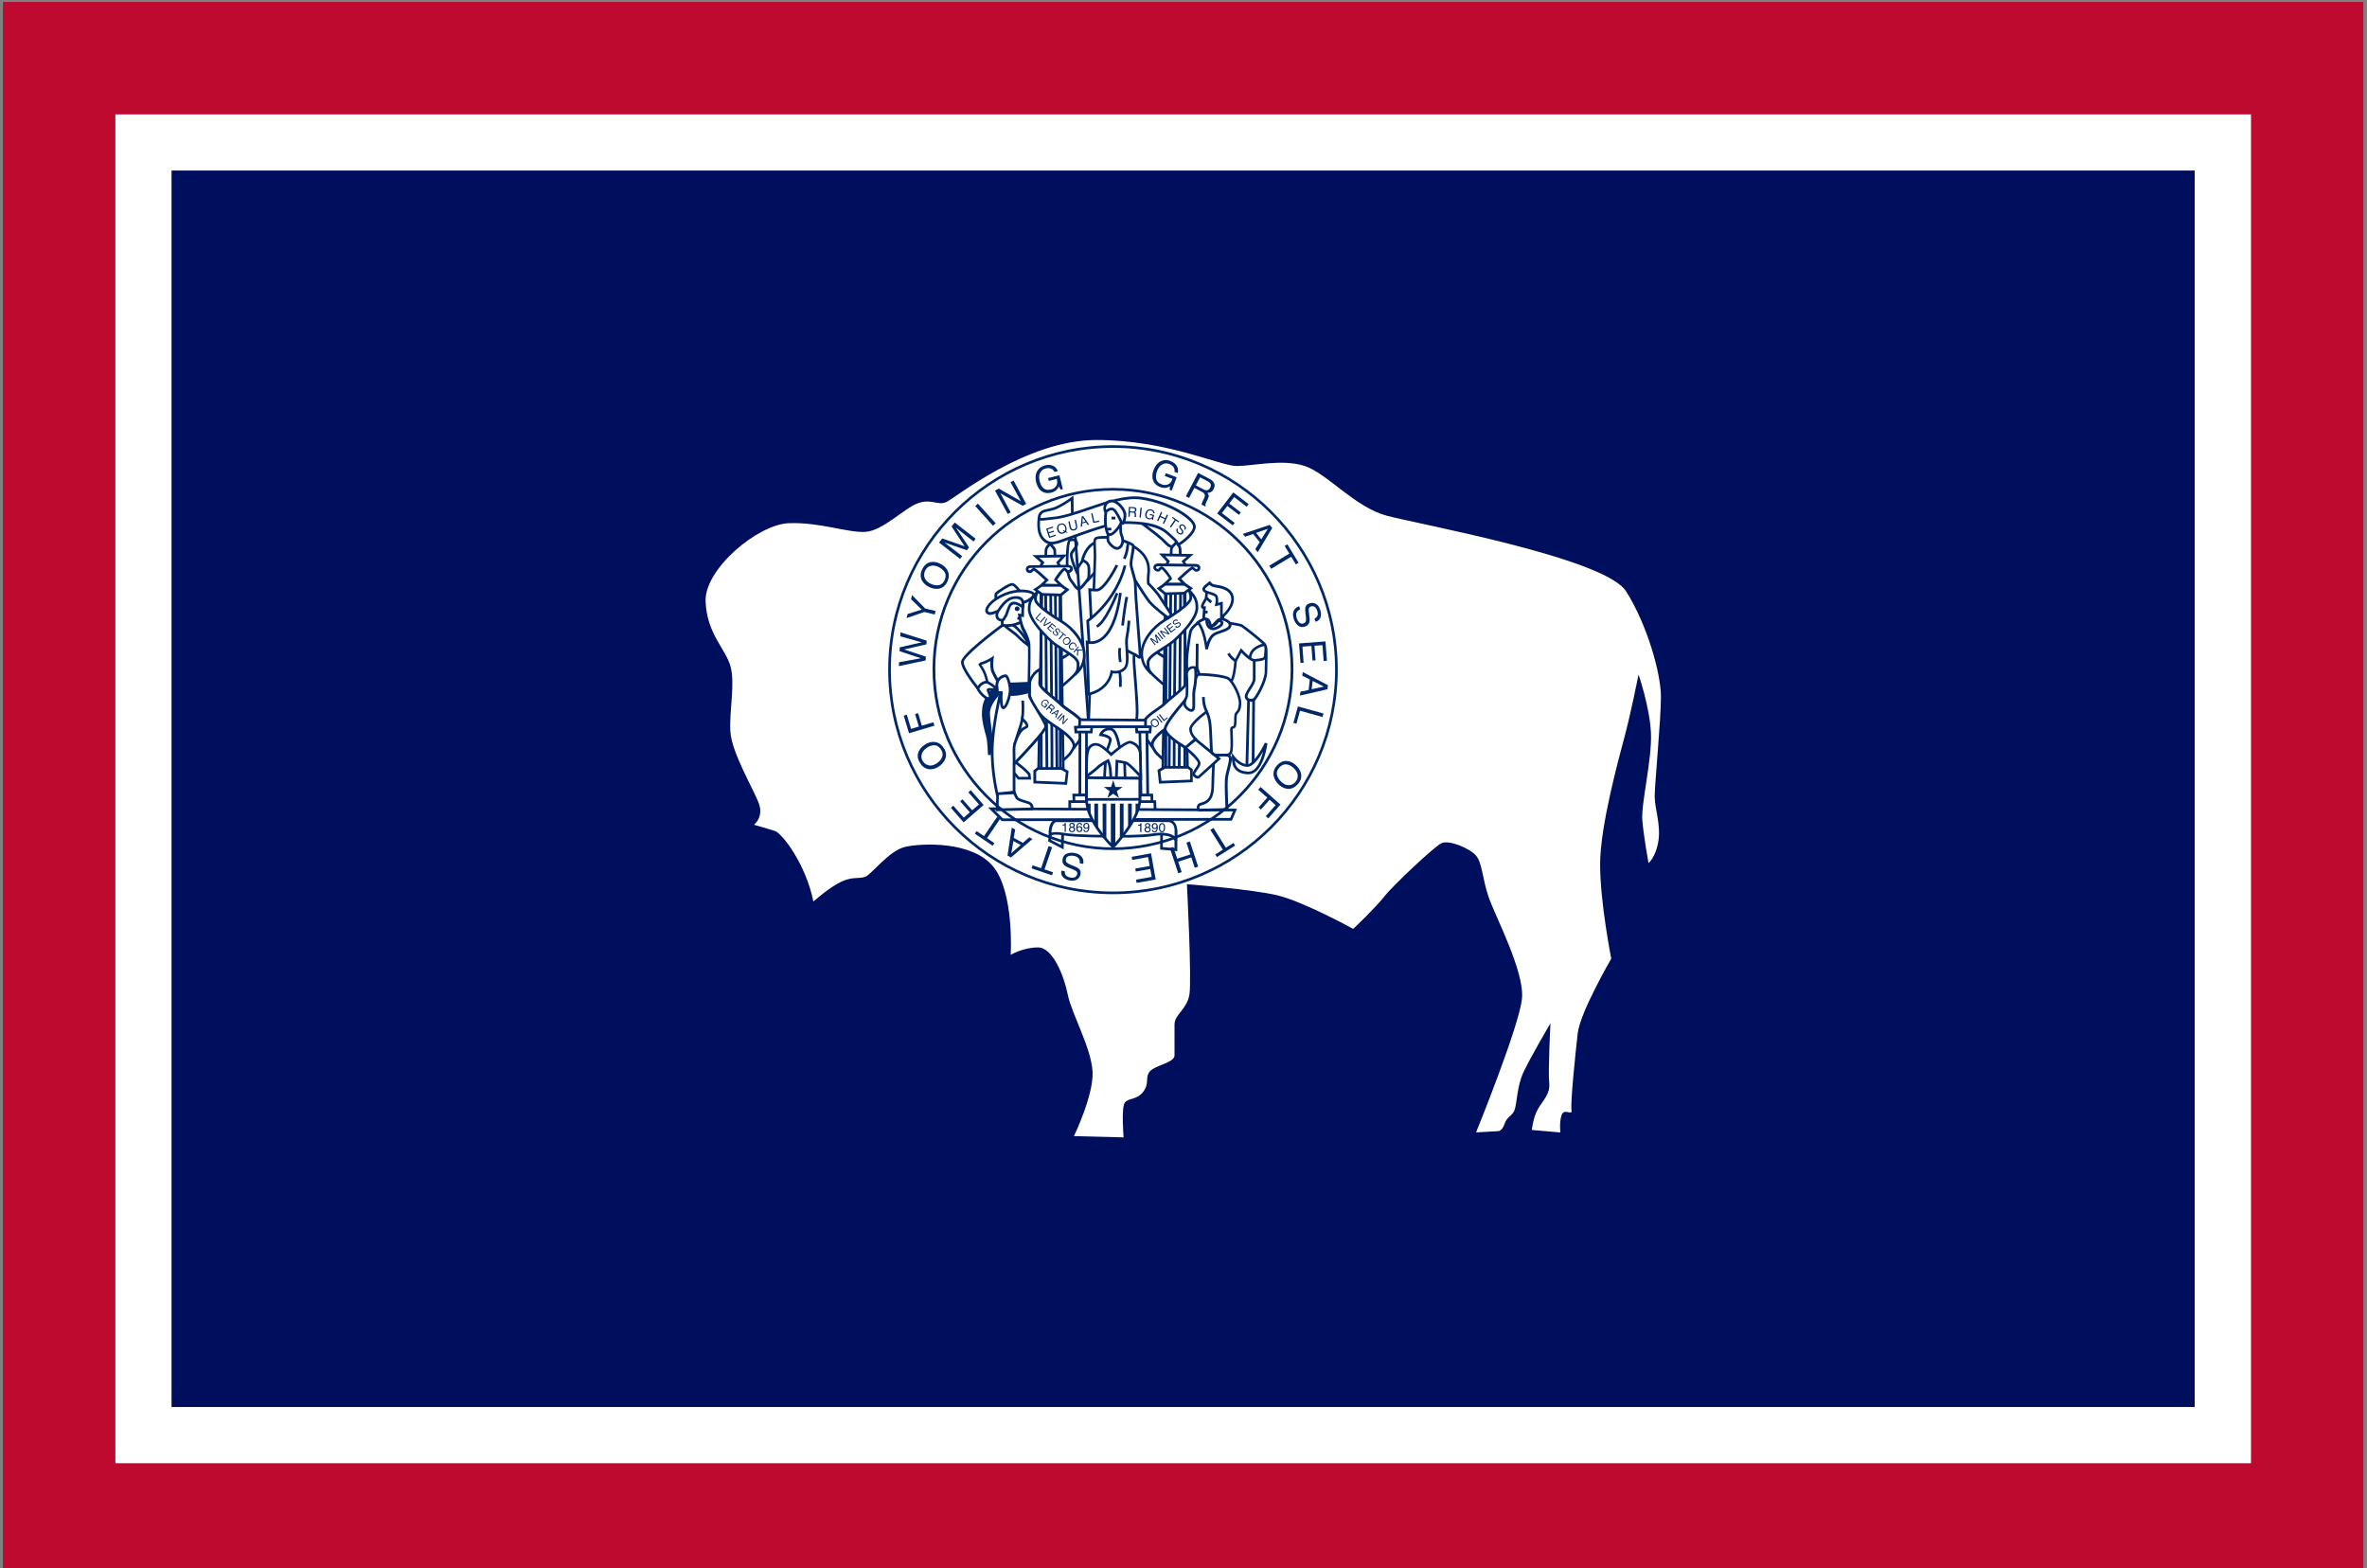 <?xml version="1.0" encoding="UTF-8"?><svg id="Layer_1" xmlns="http://www.w3.org/2000/svg" viewBox="0 0 303.59 201.1"><rect x="0" y="0" width="303.59" height="201.1" fill="#808080" stroke="none"/><g id="WY"><g id="rect2289"><rect x=".38" y=".25" width="302.74" height="201.83" style="fill:#bf0a30;"/></g><g id="rect2290"><rect x="14.8" y="14.67" width="273.91" height="172.99" style="fill:#fff;"/></g><g id="rect2291"><rect x="22" y="21.87" width="259.49" height="158.58" style="fill:#000f5d;"/></g><g id="path2288"><path d="M104.33,115.65c-.95-4.77-3.98-8.75-4.93-9.07-.95-.32-2.7-.8-2.7-.8,0,0,1.27-.95.64-2.71s-3.5-6.52-3.66-9.23c-.16-2.71.64-6.21,0-8.43-.64-2.23-3.02-4.14-3.18-8.28-.16-4.14,6.68-9.87,10.66-10.03,3.98-.16,7.64,1.27,9.87,1.11,2.23-.16,4.93-3.02,6.68-3.66,1.75-.64,2.55.32,3.66-.16s10.18-7.96,19.26-7.96,15.91,3.34,17.98,3.34,5.89-.95,8.75,0c2.86.95,6.37,5.25,10.5,6.37,4.14,1.11,28.01,5.41,30.71,9.71,2.71,4.3,4.46,10.5,4.46,13.53s-.8,11.14-.8,12.73.8,3.66.48,5.73c-.32,2.07-1.27,2.86-1.27,2.86,0,0-.64-3.5-.8-5.57-.16-2.07,1.27-7.8,1.11-11.14-.16-3.34-1.59-7.48-1.59-7.48,0,0-.95,4.77-1.75,7.8-.8,3.02-3.18,11.62-3.18,16.55s1.43,12.09,1.43,12.09c0,0-3.98,6.84-4.3,9.55-.32,2.71-.95,9.07-.8,9.87.16.8-.95-.32-1.27.64-.32.95-.16,2.23-.16,2.23l-3.66-.32s.16-1.59.8-2.71c.64-1.11,1.59-1.91,1.43-3.34-.16-1.43.16-7.64.16-7.64,0,0-2.71,4.62-3.5,6.37-.8,1.75-.8,3.98-1.11,4.77-.32.8-.95.8-1.27,1.75-.32.95-.8.95-.8.95l-2.86.16s5.57-13.69,5.89-17.19c.32-3.5-3.5-10.66-4.3-13.05-.8-2.39-.8-4.3-1.59-5.25-.8-.95-3.5-2.07-4.46-1.59-.95.48-6.21,5.41-7.32,6.84-1.11,1.43-3.98,4.14-3.98,4.14,0,0-6.37-3.5-9.71-4.3-3.34-.8-11.62-1.43-11.62-1.43,0,0,.64,12.25.32,14.16-.32,1.91-1.91,2.55-1.91,3.82v3.98c0,.95-2.55,1.27-3.18,2.07-.64.8,0,1.43-.8,2.55-.8,1.11-1.91.8-2.39,1.43-.48.64-.16,4.46-.16,4.46l-6.37-.16s2.55-5.25,2.39-8.28c-.16-3.02-2.71-7.48-3.18-9.87-.48-2.39-1.91-6.05-3.82-6.05s-3.5.95-3.5.95c0,0,.48-7.96-2.23-11.3-2.7-3.34-9.23-3.02-11.3-2.55-2.07.48-4.3,3.5-5.09,3.82-.8.32-1.43,0-2.71.48-1.27.48-2.86,1.75-3.98,2.71h0Z" style="fill:#fff;"/></g><g id="g3286"><g id="g1883"><g id="path1825"><path d="M133.26,66.56c0-1.31,1.13-.95,2.22-1.45,1.08-.5,2.03-1.22,2.03-1.22l.04,3.39h-4.16l-.14-.72h0Z" style="fill:#fff;"/><path d="M137.73,67.46h-4.48l-.16-.9c0-1.04.66-1.18,1.36-1.32.31-.07.64-.13.96-.28,1.05-.48,1.99-1.19,2-1.2l.27-.21.05,3.91ZM133.54,67.11h3.84l-.04-2.88c-.36.25-1.04.7-1.79,1.04-.36.16-.72.24-1.03.3-.67.14-1.08.22-1.08.97l.11.57Z" style="fill:#002868;"/></g><g id="path1826"><path d="M151.2,69.81c-1.13.68-1.4.05-2.13-.63-.72-.68-2.89-2.26-2.89-2.26l5.79.95-.77,1.94h0Z" style="fill:#fff;"/><path d="M150.38,70.28c-.47,0-.77-.31-1.1-.66-.1-.1-.2-.21-.31-.31-.71-.66-2.86-2.23-2.88-2.25l.13-.31,6,.98-.87,2.2-.05.03c-.37.22-.67.31-.92.31ZM146.87,67.21c.7.52,1.84,1.38,2.33,1.85.12.11.23.22.33.32.5.51.75.77,1.54.32l.67-1.69-4.87-.8Z" style="fill:#002868;"/></g><g id="path1824"><path d="M133.26,66.36c-.14,1.3-.05,2.24.63,2.87.68.63,1.22.41,1.72.32.5-.09,6.55-2.53,8.41-2.53s4.39.09,5.79,1.4c.63.59,1.27,1.04,1.18,1.4-.09.36,2.26-1.27,2.22-2.31-.05-1.04-3.3-3.12-6.78-3.62-3.48-.5-8.13,2.31-11.48,2.58-1.2.11-1.67.29-1.67-.11h0Z" style="fill:#fff;"/><path d="M151.02,70.04s-.1-.01-.14-.05c-.06-.05-.09-.13-.07-.22.05-.19-.35-.54-.74-.88-.13-.11-.26-.23-.39-.35-1.45-1.35-4.3-1.35-5.67-1.35s-4.98,1.32-6.94,2.04c-.87.31-1.29.47-1.43.49-.06.01-.12.02-.18.04-.46.1-1.03.22-1.68-.4-.8-.74-.8-1.88-.68-3.01l.35.02s0,.05,0,.05c.06.05.43,0,.75-.04.2-.03.44-.05.72-.08,1.39-.11,2.98-.66,4.67-1.24,2.35-.8,4.78-1.63,6.85-1.34,3.44.49,6.88,2.58,6.93,3.78.04.95-1.56,2.19-2.08,2.45-.09.05-.19.09-.27.09ZM144.02,66.84c2.26,0,4.55.18,5.9,1.45.13.12.26.24.38.35.43.38.78.69.85,1,.49-.27,1.9-1.38,1.87-2.12-.04-.85-3.06-2.94-6.63-3.45-1.98-.29-4.37.53-6.69,1.32-1.71.59-3.33,1.14-4.76,1.25-.27.03-.5.06-.7.08-.4.05-.66.08-.84.04-.08,1.18.1,1.87.61,2.34.53.49.94.41,1.38.31.06-.01.13-.03.19-.04.12-.02.7-.23,1.38-.48,2.12-.77,5.67-2.06,7.06-2.06Z" style="fill:#002868;"/></g><g id="text1827"><path d="M151.1,67.84c-.12.16-.07.32.08.45.11.09.28.17.39.04.1-.12.01-.23-.07-.34-.08-.1-.2-.22-.24-.35-.06-.2.13-.39.32-.4.23-.02.46.2.52.41.03.11,0,.21-.08.32l-.12-.1c.04-.06.05-.11.05-.15,0-.15-.2-.34-.35-.33-.11,0-.21.11-.17.23.05.12.16.23.24.34.11.14.16.3.04.46-.18.22-.44.14-.63-.01-.21-.17-.29-.43-.11-.65l.12.1h0Z" style="fill:#002868;"/></g><g id="path1848"><polygon points="151.24 66.88 151.16 67 150.81 66.76 150.18 67.66 150.04 67.56 150.67 66.66 150.33 66.42 150.41 66.29 151.24 66.88" style="fill:#002868;"/></g><g id="path1847"><polygon points="148.92 65.64 149.07 65.71 148.86 66.18 149.45 66.45 149.66 65.98 149.82 66.06 149.3 67.19 149.14 67.12 149.39 66.59 148.8 66.32 148.55 66.85 148.4 66.78 148.92 65.64" style="fill:#002868;"/></g><g id="path1846"><path d="M147.65,65.32c.11.03.21.08.28.14.1.09.15.22.14.39l-.16-.04c0-.09-.02-.17-.07-.22-.05-.06-.13-.1-.22-.12-.11-.03-.22-.01-.32.05-.1.06-.17.18-.21.35-.04.14-.03.27,0,.38.04.11.13.18.27.21.11.03.21.02.3-.03.09-.05.15-.14.19-.28l-.38-.1.03-.14.53.14-.16.65-.11-.03v-.17c-.07.05-.13.08-.18.09-.08.02-.18.02-.29,0-.14-.04-.25-.11-.33-.23-.08-.14-.1-.32-.05-.52.05-.2.15-.35.29-.44.13-.09.28-.11.45-.07Z" style="fill:#002868;"/></g><g id="path1844"><polygon points="146.28 65.11 146.45 65.13 146.32 66.37 146.15 66.35 146.28 65.11" style="fill:#002868;"/></g><g id="path1842"><path d="M145.31,65.61c.08,0,.14,0,.19-.04.05-.03.07-.09.08-.17,0-.09-.02-.15-.09-.19-.03-.02-.08-.03-.14-.03l-.41-.02-.02.43.39.02M144.79,65.01l.58.03c.1,0,.17.02.23.05.11.06.17.16.16.3,0,.07-.02.14-.06.18-.03.05-.08.08-.14.11.05.02.08.05.11.08.02.03.03.09.03.16v.17s0,.08,0,.11c0,.04.02.07.05.08v.03s-.21-.01-.21-.01c0-.01,0-.03-.01-.04,0-.02,0-.05,0-.1v-.21c0-.08-.03-.14-.08-.17-.03-.02-.08-.03-.15-.03l-.38-.02-.03.54h-.17s.07-1.26.07-1.26h0Z" style="fill:#002868;"/></g><g id="path1840"><polygon points="139.96 65.85 140.12 65.82 140.35 66.89 140.97 66.76 141 66.91 140.22 67.07 139.96 65.85" style="fill:#002868;"/></g><g id="path1839"><path d="M139.21,66.88l-.33-.48-.05.59.38-.1M138.75,66.24l.18-.05.76,1.09-.18.05-.22-.33-.48.13-.03.4-.17.05.13-1.33h0Z" style="fill:#002868;"/></g><g id="path1836"><path d="M137.19,66.83l.16.76c.02.09.05.16.1.21.07.08.16.11.28.08.14-.03.23-.1.26-.2.02-.06.02-.13,0-.22l-.16-.76.17-.03.14.69c.03.15.03.27.01.36-.04.16-.17.27-.38.31-.21.04-.36,0-.47-.13-.06-.07-.1-.18-.13-.33l-.14-.69.17-.03h0Z" style="fill:#002868;"/></g><g id="path1832"><polygon points="134.18 67.81 135.04 67.53 135.09 67.67 134.38 67.9 134.5 68.26 135.15 68.05 135.2 68.19 134.54 68.4 134.67 68.8 135.39 68.57 135.44 68.71 134.56 68.99 134.18 67.81" style="fill:#002868;"/></g><g id="path1849"><path d="M136.93,68.23l-.06.12-.22-.09c-.08.08-.18.14-.3.17-.19.05-.35.03-.49-.07-.13-.09-.21-.23-.26-.41-.04-.16-.04-.31.01-.45.07-.18.2-.29.4-.34.21-.06.39-.03.53.08.11.09.18.21.23.38.05.18.05.38-.05.54l.2.09M136.43,68.24s.05-.03.07-.05l-.16-.07.06-.12.19.08c.07-.13.06-.29.02-.43-.04-.14-.1-.25-.2-.31-.1-.07-.21-.08-.34-.05-.13.03-.22.1-.28.21-.05.1-.06.24-.01.41.04.15.1.25.2.32.14.1.3.07.45.01h0Z" style="fill:#002868;"/></g></g><g id="use1823"><g id="path2293"><path d="M149.52,97.66s-1.07-.87-1.33-1.27c-.27-.4-1-1.67-1-1.67l1.87-1.94s1.4,1.74,1.4,2.07-.93,2.8-.93,2.8h0Z" style="fill:#fff;"/><path d="M149.59,97.95l-.19-.15s-1.09-.89-1.37-1.31c-.27-.4-.98-1.63-1.01-1.68l-.07-.11,2.09-2.17.12.15c.43.54,1.44,1.82,1.44,2.18s-.79,2.45-.95,2.86l-.09.22ZM147.4,94.75c.19.32.72,1.22.93,1.55.17.26.76.77,1.11,1.08.43-1.14.84-2.34.84-2.51-.02-.18-.64-1.05-1.24-1.81l-1.64,1.7Z" style="fill:#002868;"/></g><g id="path2294"><path d="M149.78,88.25s-2.34-1.94-2.54-2.4c-.2-.47-.27-2.14-.27-2.14l1.13-.27s.47.4,1.07.73c.6.33,1.47.4,1.47.4l-.87,3.67h0Z" style="fill:#fff;"/><path d="M149.89,88.56l-.21-.18c-.4-.33-2.38-1.99-2.58-2.47-.21-.48-.27-2.02-.28-2.2v-.14s1.35-.32,1.35-.32l.07.06s.46.39,1.04.71c.56.31,1.39.38,1.4.38l.2.02-.98,4.14ZM147.16,83.85c.03.53.11,1.61.25,1.93.12.29,1.38,1.41,2.27,2.16l.76-3.21c-.3-.04-.89-.15-1.34-.4-.48-.27-.87-.57-1.03-.7l-.91.21Z" style="fill:#002868;"/></g><g id="path2295"><path d="M151.4,71.51s-.03-.77-.05-1.12c-.02-.35-.51-.8-.51-.8,0,0-.58.57-.61.78-.03.21-.05,1.27-.05,1.27l1.21-.14h0Z" style="fill:#fff;"/><path d="M150.02,71.84v-.2c0-.11.02-1.07.05-1.29.04-.25.48-.7.66-.88l.12-.11.12.11c.06.05.54.5.56.92.02.35.05,1.12.05,1.12v.16s-1.56.18-1.56.18ZM150.85,69.84c-.23.24-.43.49-.44.56-.02.14-.03.69-.04,1.05l.85-.1c0-.24-.03-.71-.04-.96,0-.16-.18-.39-.33-.56Z" style="fill:#002868;"/></g><g id="path2296"><polygon points="152.31 98.49 151.89 76.01 149.48 76.1 149.14 98.65 152.31 98.49" style="fill:#fff;"/><path d="M148.97,98.84l.34-22.91,2.75-.1.42,22.82-3.51.19ZM149.65,76.26l-.33,22.21,2.81-.15-.41-22.13-2.07.07Z" style="fill:#002868;"/></g><g id="path2297"><polygon points="150.13 98.7 149.78 98.7 149.99 75.28 150.34 75.29 150.13 98.7" style="fill:#002868;"/></g><g id="path2298"><polygon points="149.7 98.7 149.35 98.7 149.4 75.29 149.74 75.29 149.7 98.7" style="fill:#002868;"/></g><g id="path2299"><rect x="139.5" y="86.84" width="23.63" height=".35" transform="translate(63.13 237.65) rotate(-89.55)" style="fill:#002868;"/></g><g id="path2300"><path d="M150.42,98.82c-.04-.21.12-18.17.17-23.67h.35c-.07,8-.2,23.23-.17,23.61l-.34.05Z" style="fill:#002868;"/></g><g id="path2301"><polygon points="152.13 98.87 151.78 98.87 151.83 75.16 152.17 75.16 152.13 98.87" style="fill:#002868;"/></g><g id="path2302"><polygon points="152.81 100.15 152.81 98.74 152.39 98.4 149.39 98.4 148.64 98.82 148.81 100.32 152.81 100.15" style="fill:#fff;"/><path d="M148.66,100.5l-.2-1.77.89-.49h3.1l.53.42v1.66l-4.32.18ZM148.83,98.92l.14,1.22,3.67-.15v-1.17l-.3-.24h-2.89l-.61.34Z" style="fill:#002868;"/></g><g id="path2303"><polygon points="152.21 72.7 151.77 72 152.66 71.22 149.06 71.16 149.84 72 149.49 72.69 152.21 72.7" style="fill:#fff;"/><path d="M152.53,72.88l-3.32-.02.42-.83-.98-1.05,4.45.08-1.11.98.53.85ZM149.77,72.52h2.13s-.35-.55-.35-.55l.66-.58-2.75-.05.59.63-.28.55Z" style="fill:#002868;"/></g><g id="path2304"><path d="M151.92,74.92l-.67-.69s1.45-1.38,1.65-1.38.32.32.54.31c.21-.02.34-.11.34-.34s-.21-.34-.54-.32l-4.72-.06c-.34.02-.44.21-.43.38.02.17.24.34.44.32.2-.02.26-.34.47-.32.21.02,1.13,1.29,1.13,1.38l-.77.74,2.53-.02h0Z" style="fill:#fff;"/><path d="M148.95,75.11l.99-.95c-.18-.29-.79-1.1-.96-1.17,0,0-.04.06-.08.1-.07.09-.17.21-.34.22-.29.02-.61-.21-.63-.48-.01-.14.03-.27.12-.37.07-.08.22-.19.47-.2l4.73.06c.24-.01.44.04.57.16.09.09.14.2.14.33,0,.18-.06.48-.5.51-.19.01-.32-.11-.41-.2-.04-.04-.11-.1-.13-.1-.11.05-.8.64-1.41,1.21l.82.85-3.37.02ZM149,72.65s.02,0,.03,0c.33.02,1.29,1.4,1.29,1.55v.07l-.51.49h1.7s-.51-.53-.51-.53l.13-.12c1.5-1.43,1.71-1.43,1.77-1.43.17,0,.28.11.37.2.05.05.12.13.15.11.16-.01.18-.06.18-.16,0-.05-.02-.07-.03-.08-.05-.05-.18-.07-.32-.07l-4.73-.06c-.1,0-.18.03-.22.08-.04.04-.04.09-.03.11,0,.06.15.17.26.16.02,0,.07-.06.1-.1.07-.09.19-.22.37-.22Z" style="fill:#002868;"/></g><g id="path2305"><path d="M152.47,75.64c.65.73,1.09,1.19,1.06,2.33,0,1.2-1.64,3.03-2.86,4.13-1.24,1.11-3.42,1.91-3.42,2.88s.19,1.07.42,1.38c-.19-.22-1.22-.91-1.22-2.51s1.33-3.34,2.87-4.27c1.53-.93,3.4-2.2,3.4-2.87.04-.59-.26-1.06-.26-1.06h0Z" style="fill:#fff;"/><path d="M147.54,86.48s-.06-.06-.11-.11c-.34-.32-1.15-1.07-1.15-2.52,0-1.8,1.53-3.55,2.95-4.42,3-1.83,3.32-2.51,3.32-2.72.04-.54-.23-.97-.23-.97l.27-.21.04.05c.63.71,1.09,1.22,1.06,2.4,0,1.54-2.43,3.81-2.92,4.25-.47.42-1.06.79-1.62,1.15-.89.56-1.73,1.09-1.73,1.61,0,.79.12.94.31,1.18l.08.09-.27.22ZM152.89,76.41c0,.1.01.2,0,.31,0,.21,0,.88-3.49,3.01-1.38.84-2.79,2.53-2.79,4.12,0,.73.22,1.25.47,1.63-.01-.14-.02-.3-.02-.49,0-.71.88-1.26,1.9-1.9.56-.35,1.13-.71,1.58-1.11,1.29-1.16,2.8-2.91,2.8-4,.02-.72-.15-1.15-.46-1.57Z" style="fill:#002868;"/></g><g id="path2306"><path d="M152.14,85.71c.02.66,0,1.2.05,1.74.06.63-1.94,1.94-2.74,2.74-.8.8-2.8,1.67-2.94,2.87-.13,1.2,1.05,2.32,1.33,2.78-.3-.64.39-1.37,1.18-2.02.7-.57,2.2-1.4,2.97-2.23.76-.82,1.6-2.14,1.6-3.4s-.85-2.27-1.45-2.47h0Z" style="fill:#fff;"/><path d="M147.7,95.92c-.05-.09-.16-.22-.27-.37-.44-.56-1.19-1.51-1.08-2.52.1-.89,1.09-1.59,1.97-2.19.39-.27.77-.53,1.01-.78.26-.26.64-.57,1.04-.89.67-.54,1.68-1.37,1.65-1.7-.03-.33-.03-.67-.03-1.02,0-.23,0-.47-.01-.73v-.25s.23.08.23.08c.64.21,1.57,1.28,1.57,2.64,0,1.61-1.26,3.1-1.65,3.52-.5.55-1.3,1.08-2.01,1.56-.38.25-.73.49-.97.69-.97.78-1.34,1.38-1.13,1.81l-.3.17ZM152.32,86c0,.15,0,.3,0,.45,0,.35,0,.68.03.99.04.48-.67,1.11-1.77,2-.39.32-.76.62-1.01.87-.27.27-.65.53-1.06.82-.82.57-1.74,1.21-1.83,1.95-.09.83.51,1.63.94,2.18.15-.59.77-1.16,1.28-1.58.26-.21.62-.45,1-.71.69-.46,1.47-.99,1.95-1.5.36-.4,1.56-1.8,1.56-3.29,0-1-.58-1.86-1.09-2.19Z" style="fill:#002868;"/></g><g id="path2307"><polygon points="152.73 75.45 151.88 76.07 149.44 76.15 148.63 75.47 149.44 74.92 151.92 74.92 152.73 75.45" style="fill:#fff;"/><path d="M149.38,76.32l-1.04-.86,1.05-.71h2.58l1.06.69-1.09.8-2.56.08ZM148.92,75.49l.58.49,2.32-.07.6-.44-.56-.36h-2.37l-.58.39Z" style="fill:#002868;"/></g></g><g id="g1930"><g id="path1927"><path d="M140.94,69.46c-1.72.28-2.14,2.48-2.14,2.48,0,0,.76.14.76.83s.07,1.52.07,1.52l1.52-1.66-.21-3.17h0Z" style="fill:#fff;"/><path d="M139.49,74.69l-.03-.39s-.07-.84-.07-1.53c0-.54-.59-.65-.62-.66l-.17-.03.03-.17c.02-.09.46-2.33,2.28-2.62l.19-.03.22,3.44-1.83,2ZM139.01,71.82c.32.11.73.4.73.95,0,.38.02.8.04,1.1l1.2-1.31-.19-2.9c-1.19.31-1.65,1.69-1.77,2.15Z" style="fill:#002868;"/></g><g id="path1928"><path d="M138.94,71.87c-.62.62-.9,1.38-.9,1.38,0,0-.83-1.86-.62-2.28.21-.41.76-.9.69-1.31-.07-.41-.41-.48-.83-.41-.41.07-.41,2.41-.41,3.04s.14,1.72.48,2.14c.34.41.62,1.03.97,1.1.34.07,1.31-1.38,1.31-1.38,0,0,.14-1.38-.07-1.72-.21-.34-.62-.55-.62-.55Z" style="fill:#fff;"/><path d="M138.33,75.7s-.03,0-.05,0c-.3-.06-.53-.39-.76-.74-.1-.14-.2-.29-.3-.42-.38-.46-.52-1.6-.52-2.25,0-2.74.27-3.16.56-3.21.79-.13.98.29,1.03.56.06.35-.19.68-.43,1-.11.15-.21.29-.28.42-.09.18.16,1,.47,1.77.15-.29.4-.7.77-1.07l.09-.09.11.06s.46.23.69.62c.23.37.12,1.59.09,1.83l-.03.08c-.45.67-1.05,1.46-1.44,1.46ZM137.54,69.4c-.06,0-.14,0-.23.02-.03.03-.27.34-.27,2.86,0,.6.14,1.67.44,2.03.11.14.22.3.33.45.18.26.38.56.54.59.14-.02.66-.61,1.11-1.27.05-.55.07-1.38-.05-1.58-.12-.19-.32-.34-.44-.42-.52.57-.76,1.21-.76,1.22l-.15.4-.17-.39c-.2-.45-.84-1.97-.62-2.42.08-.15.19-.31.31-.47.19-.25.4-.54.37-.74-.02-.1-.05-.29-.4-.29Z" style="fill:#002868;"/></g><g id="path1926"><path d="M145.35,70.08c2.28,1.31,2,3.1,1.93,3.72-.07.62,0,1.03,0,1.03,0,0,.97.97,1.38,1.59.41.62,1.59,2.41,1.59,2.41l-.41.41s-1.72-1.24-2.41-2.07c-.69-.83-3.72-5.79-3.72-5.79l1.66-1.31h0Z" style="fill:#fff;"/><path d="M149.86,79.48l-.12-.09c-.07-.05-1.75-1.26-2.45-2.1-.69-.83-3.62-5.61-3.74-5.82l-.08-.13,1.87-1.48.1.06c2.31,1.33,2.1,3.15,2.02,3.84v.06c-.06.46-.03.81-.01.93.19.2.99,1.01,1.36,1.57.41.62,1.59,2.42,1.59,2.42l.08.12-.62.62ZM143.93,71.43c.48.79,3.02,4.91,3.63,5.64.56.68,1.86,1.66,2.26,1.95l.21-.21c-.27-.41-1.16-1.77-1.51-2.3-.4-.6-1.35-1.55-1.36-1.56l-.04-.04v-.06s-.08-.44,0-1.08v-.06c.08-.67.26-2.23-1.75-3.44l-1.44,1.14Z" style="fill:#002868;"/></g><g id="path1929"><rect x="138.59" y="68.65" width=".35" height="24.36" transform="translate(-5.37 10.02) rotate(-4.06)" style="fill:#002868;"/></g><g id="path1905"><path d="M145.61,92.58h-5.97c0-.17.81-20.19.81-21.3s-.16-1.95.07-2.21c.24-.26,2.33-.19,2.8,0,.47.19,1.9.63,2.02.89.12.26-.28,1.81-.28,2.35s.61,2,.56,2.75c-.05.75.61,8.5.61,9.01,0,.64-.52-.33-.76-.02-.28.37.83,8.21.14,8.52h0Z" style="fill:#fff;"/><path d="M145.65,92.76h-6.18v-.18s.05-1.31.15-3.93c.23-5.79.66-16.57.66-17.36,0-.36-.02-.69-.03-.98-.04-.67-.06-1.12.15-1.35.33-.36,2.56-.22,2.99-.04.11.04.27.1.45.16,1.07.38,1.56.59,1.66.82.08.18.03.55-.12,1.37-.07.41-.15.84-.15,1.05s.11.61.24,1.04c.17.59.36,1.26.33,1.72-.03.45.22,3.68.4,6.04.12,1.54.21,2.76.21,2.97,0,.08,0,.29-.16.37-.16.08-.3-.04-.44-.15-.06-.05-.17-.13-.21-.14-.04.18.07,1.64.18,2.92.32,3.99.36,5.44-.09,5.64l-.03.02ZM145.53,92.43h0ZM139.82,92.41h5.73c.27-.39.03-3.44-.12-5.28-.19-2.37-.22-2.99-.09-3.17.06-.07.13-.12.21-.13.17-.02.33.1.47.21.01.01.03.02.04.03,0-.23-.1-1.48-.21-2.93-.19-2.5-.43-5.61-.4-6.08.02-.4-.16-1.04-.32-1.6-.13-.47-.25-.88-.25-1.14s.07-.67.15-1.11c.07-.41.18-1.04.14-1.17-.1-.15-1.06-.49-1.47-.63-.19-.07-.35-.13-.46-.17-.46-.19-2.39-.21-2.61-.04-.11.12-.08.59-.05,1.09.02.3.03.63.03,1,0,.8-.43,11.58-.66,17.37-.07,1.84-.13,3.27-.15,3.75Z" style="fill:#002868;"/></g><g id="g1911"><g id="path1904"><path d="M142.16,67.29s-.07,1.48-.07,1.88.66,1.08,1.08,1.15c.42.07.87-.4.82-1.06-.05-.66-.26-.56-.26-1.34s-.14-1.34-.14-1.34l-1.43.7h0Z" style="fill:#fff;"/><path d="M143.26,70.5s-.07,0-.11,0c-.47-.08-1.23-.81-1.23-1.32,0-.4.07-1.83.07-1.89v-.1s1.72-.84,1.72-.84l.05.21s.15.59.15,1.38c0,.39.05.53.12.69.06.14.12.31.14.63.03.4-.11.79-.37,1.03-.16.14-.35.22-.54.22ZM142.33,67.4c-.02.34-.07,1.44-.07,1.77,0,.31.59.92.94.98.12.02.25-.02.36-.13.18-.17.28-.45.26-.75-.02-.27-.07-.4-.12-.53-.07-.18-.14-.36-.14-.82s-.05-.86-.09-1.09l-1.14.56Z" style="fill:#002868;"/></g><g id="path1899"><path d="M141.86,65.53c-.12.66-.09,1.74-.02,2,.07.26.07.96.49,1.03.42.07,1.13-.85,1.34-1.25.21-.4.31-.89.31-.89l-1.13-1.64-.99.75Z" style="fill:#fff;"/><path d="M142.37,68.74s-.05,0-.07,0c-.46-.08-.54-.63-.6-.96-.01-.08-.02-.15-.04-.2-.08-.29-.1-1.4.02-2.07v-.07s1.2-.9,1.2-.9l1.27,1.85v.07s-.11.52-.34.94c-.12.22-.85,1.34-1.45,1.34ZM142.02,65.63c-.1.65-.08,1.64-.02,1.86.02.06.03.14.04.23.04.25.1.64.31.67.26.04.91-.69,1.16-1.15.15-.29.24-.63.27-.78l-.98-1.43-.79.6Z" style="fill:#002868;"/></g><g id="path1902"><path d="M141.91,67.88l.63-.05M141.91,67.88h0Z" style="fill:#fff;"/><rect x="141.9" y="67.68" width=".64" height=".35" transform="translate(-4.61 10.66) rotate(-4.22)" style="fill:#002868;"/></g><g id="path1903"><rect x="142.56" y="66.27" width=".49" height=".35" style="fill:#002868;"/></g><g id="path1898"><path d="M141.74,65.55c-.21-.45.07-1.32.87-1.29.8.02,1.67,1.18,1.67,1.76s-.16,1.13-.31,1.13-.8-1.86-1.34-1.88c-.54-.02-.49.31-.89.28Z" style="fill:#fff;"/><path d="M143.97,67.32c-.16,0-.22-.14-.45-.6-.19-.38-.64-1.27-.89-1.28-.23,0-.31.05-.41.12-.1.08-.23.17-.48.16h-.1s-.04-.1-.04-.1c-.14-.31-.1-.74.11-1.07.21-.32.54-.5.92-.47.91.03,1.84,1.26,1.84,1.93,0,.34-.09,1.3-.48,1.3ZM142.58,65.1s.04,0,.06,0c.42.02.79.68,1.19,1.47.05.1.1.21.15.29.06-.17.13-.48.13-.84,0-.52-.81-1.57-1.5-1.59-.33,0-.52.17-.62.32-.12.19-.17.43-.13.62.05-.01.09-.04.15-.08.11-.08.26-.19.57-.19Z" style="fill:#002868;"/></g></g><g id="path1906"><path d="M143.27,72.46c-1.2,2.35-2.11,3.17-2.54,3.2-.42.02-.96-.05-.96-.05l.24,4.88,3.43.09M143.27,72.46h0Z" style="fill:#fff;"/><path d="M143.43,80.75l-3.59-.09-.26-5.24.21.03s.53.07.93.05c.29-.02,1.16-.69,2.39-3.1l.31.16c-1.03,2.02-2.04,3.25-2.68,3.29-.27.01-.59,0-.79-.03l.22,4.51,3.27.09v.35Z" style="fill:#002868;"/></g><g id="path1907"><path d="M144.3,72.53c-1.17,4.65-4.79,7.1-4.79,7.1l.45,7.24,3.56-3.53M144.3,72.53h0Z" style="fill:#fff;"/><path d="M139.81,87.27l-.48-7.72.08-.06s3.58-2.47,4.72-7l.34.08c-1.08,4.27-4.23,6.74-4.78,7.14l.42,6.77,3.29-3.26.24.25-3.83,3.8Z" style="fill:#002868;"/></g><g id="path1908"><path d="M143.72,76.04c-.96,7.52-4.28,6.32-4.28,6.32l.18,6.67c2.77-.66,2.97-2.87,2.97-2.87,0,0,.97.28,1.66-.41.69-.69.07-2.97.28-4,.21-1.03.28-2.14.28-2.14M143.72,76.04h0Z" style="fill:#fff;"/><path d="M139.45,89.24l-.2-7.13.24.08s.71.24,1.54-.26c.87-.54,2.01-2,2.51-5.91l.34.04c-.42,3.26-1.32,5.34-2.68,6.17-.67.41-1.27.4-1.58.35l.17,6.23c2.42-.68,2.63-2.65,2.63-2.67l.02-.21.2.06s.88.24,1.49-.37c.37-.37.3-1.39.23-2.3-.04-.62-.09-1.2,0-1.62.2-1.01.27-2.1.27-2.11l.35.02s-.07,1.13-.28,2.16c-.07.37-.03.93,0,1.52.07,1.02.15,2.08-.33,2.57-.57.57-1.3.55-1.64.5-.13.57-.7,2.27-3.07,2.84l-.21.05Z" style="fill:#002868;"/></g><g id="path1919"><path d="M144.15,80.24l-.34-.04c.01-.1.28-2.51.55-3.68l.34.08c-.27,1.15-.55,3.61-.55,3.63Z" style="fill:#002868;"/></g><g id="path1920"><path d="M140.74,80.51l-.15-.31c.91-.43,2.14-3.17,2.53-4.18l.32.12c-.06.16-1.49,3.8-2.71,4.37Z" style="fill:#002868;"/></g><g id="path1921"><path d="M143.53,84.94s-.21-1.08-.07-1.86l.34.06c-.13.72.07,1.72.07,1.73l-.34.07Z" style="fill:#002868;"/></g><g id="path1922"><path d="M143.87,88.09h-.35c.06-1.54-.1-1.82-.1-1.84l.26-.22c.16.17.23.92.19,2.06Z" style="fill:#002868;"/></g><g id="path1923"><path d="M144.33,71.75l-.3-.18c.39-.65.46-1.84.46-1.85l.35.02c0,.05-.08,1.29-.51,2.01Z" style="fill:#002868;"/></g><g id="path1925"><path d="M145.63,84.17c-.76-.35-1.18-.62-1.2-.63l.19-.29s.41.27,1.15.61l-.14.32Z" style="fill:#002868;"/></g></g><g id="g1775"><g id="path1773"><path d="M136,97.82s1.07-.87,1.33-1.27c.27-.4,1-1.67,1-1.67l-1.87-1.94s-1.4,1.73-1.4,2.07.93,2.8.93,2.8h0Z" style="fill:#fff;"/><path d="M135.92,98.1l-.08-.22c-.16-.42-.95-2.52-.95-2.86s1.01-1.64,1.44-2.18l.12-.15,2.09,2.17-.07.11c-.03.05-.74,1.28-1.01,1.68-.28.42-1.32,1.27-1.37,1.31l-.19.15ZM136.48,93.21c-.6.76-1.22,1.63-1.24,1.81,0,.17.41,1.37.84,2.51.36-.3.94-.82,1.11-1.08.21-.32.74-1.23.93-1.55l-1.64-1.7Z" style="fill:#002868;"/></g><g id="path1774"><path d="M135.73,88.41s2.34-1.94,2.54-2.4c.2-.47.27-2.14.27-2.14l-1.13-.27s-.47.4-1.07.73c-.6.33-1.47.4-1.47.4l.87,3.67h0Z" style="fill:#fff;"/><path d="M135.63,88.72l-.98-4.14.2-.02s.84-.07,1.4-.38c.58-.32,1.03-.71,1.04-.72l.07-.06,1.36.32v.14c-.01.17-.08,1.71-.29,2.2-.21.48-2.19,2.14-2.58,2.47l-.21.18ZM135.08,84.89l.76,3.21c.89-.75,2.15-1.87,2.27-2.16.14-.33.22-1.4.25-1.93l-.91-.21c-.15.12-.55.43-1.03.7-.45.25-1.04.36-1.34.4Z" style="fill:#002868;"/></g><g id="path1764"><path d="M134.12,71.66s.03-.77.05-1.12c.02-.35.51-.8.51-.8,0,0,.58.57.61.78.03.21.05,1.27.05,1.27l-1.21-.14Z" style="fill:#fff;"/><path d="M135.5,72l-1.56-.18.05-1.28c.02-.41.51-.87.56-.92l.12-.11.12.11c.19.18.63.63.66.88.03.22.05,1.18.05,1.29v.2ZM134.29,71.51l.85.1c0-.36-.02-.91-.04-1.05-.02-.08-.21-.32-.44-.56-.15.17-.32.4-.33.56l-.04.96Z" style="fill:#002868;"/></g><g id="path1760"><polygon points="133.21 98.64 133.63 76.17 136.04 76.25 136.37 98.81 133.21 98.64" style="fill:#fff;"/><path d="M136.55,98.99l-3.51-.19.42-22.82,2.75.1v.16s.34,22.74.34,22.74ZM133.39,98.48l2.81.15-.33-22.21-2.07-.07-.41,22.13Z" style="fill:#002868;"/></g><g id="path1765"><polygon points="135.39 98.86 135.18 75.44 135.53 75.44 135.74 98.86 135.39 98.86" style="fill:#002868;"/></g><g id="path1769"><polygon points="135.82 98.86 135.78 75.44 136.12 75.44 136.17 98.86 135.82 98.86" style="fill:#002868;"/></g><g id="path1767"><rect x="134.03" y="75.36" width=".35" height="23.63" transform="translate(-.63 .97) rotate(-.41)" style="fill:#002868;"/></g><g id="path1766"><path d="M135.09,98.98l-.34-.07.17.03-.17-.02c.03-.38-.1-15.61-.17-23.61h.35c.05,5.5.21,23.45.17,23.66Z" style="fill:#002868;"/></g><g id="path1768"><polygon points="133.39 99.03 133.34 75.31 133.69 75.31 133.73 99.03 133.39 99.03" style="fill:#002868;"/></g><g id="path1759"><polygon points="132.71 100.31 132.71 98.89 133.13 98.56 136.12 98.56 136.87 98.98 136.71 100.47 132.71 100.31" style="fill:#fff;"/><path d="M136.86,100.65l-4.32-.18v-1.66l.53-.42h3.1l.89.49-.2,1.77ZM132.89,100.14l3.67.15.14-1.22-.61-.34h-2.89l-.3.24v1.16Z" style="fill:#002868;"/></g><g id="path1763"><polygon points="133.3 72.86 133.75 72.15 132.86 71.37 136.46 71.31 135.68 72.15 136.03 72.84 133.3 72.86" style="fill:#fff;"/><path d="M132.99,73.03l.53-.85-1.11-.98,4.45-.08-.97,1.05.42.83-3.32.02ZM133.31,71.54l.66.58-.35.56h2.13s-.28-.56-.28-.56l.59-.63-2.75.05Z" style="fill:#002868;"/></g><g id="path1762"><path d="M133.61,75.03l.66-.64s-1.45-1.38-1.65-1.38-.32.32-.54.31c-.21-.02-.34-.11-.34-.34s.21-.34.54-.32l4.72-.06c.34.02.44.21.43.38-.02.17-.24.34-.44.32-.2-.02-.26-.34-.47-.32-.21.02-1.13,1.29-1.13,1.38l.77.74-2.53-.06h0Z" style="fill:#fff;"/><path d="M136.58,75.28l-3.38-.08.82-.8c-.61-.57-1.29-1.16-1.43-1.21,0,0-.07.07-.11.11-.1.09-.23.22-.41.2-.43-.03-.5-.33-.5-.51,0-.13.05-.24.14-.33.13-.12.32-.17.58-.16l4.71-.06c.27.01.41.12.49.2.09.1.13.23.12.37-.02.26-.34.5-.63.48-.17-.01-.27-.13-.34-.22-.04-.05-.08-.1-.11-.1h0c-.14.07-.75.88-.93,1.17l1,.96ZM134.03,74.87l1.67.04-.5-.48v-.07c0-.15.96-1.53,1.29-1.55.19,0,.32.13.4.22.03.04.08.1.1.1.11,0,.25-.1.26-.17,0-.03,0-.07-.03-.11-.04-.05-.12-.08-.23-.08l-4.71.06c-.16,0-.28.02-.33.07-.01.01-.03.03-.03.08,0,.11.02.15.18.16.03-.02.1-.06.15-.11.09-.09.21-.2.37-.2.07,0,.27,0,1.77,1.43l.13.12-.49.48Z" style="fill:#002868;"/></g><g id="path1770"><path d="M133.1,75.83c-.65.8-1.12,1.17-1.1,2.3,0,1.2,1.64,3.03,2.86,4.13,1.24,1.11,3.42,1.91,3.42,2.88s-.19,1.07-.42,1.38c.19-.22,1.22-.91,1.22-2.51s-1.33-3.34-2.87-4.27c-1.54-.93-3.4-2.2-3.4-2.87-.02-.58.3-1.03.3-1.03h0Z" style="fill:#fff;"/><path d="M137.98,86.63l-.27-.22.08-.09c.19-.23.31-.39.31-1.18,0-.52-.84-1.05-1.73-1.61-.57-.36-1.16-.73-1.62-1.15-.49-.44-2.92-2.71-2.92-4.25-.01-1.04.37-1.49.89-2.11.08-.09.16-.19.25-.3l.28.21s-.29.42-.27.93c0,.22.32.9,3.32,2.73,1.42.87,2.95,2.62,2.95,4.42,0,1.45-.81,2.2-1.15,2.52-.05.04-.09.08-.11.11ZM132.63,76.67c-.3.4-.47.77-.46,1.46,0,1.09,1.51,2.83,2.8,4,.45.4,1.02.76,1.58,1.11,1.02.64,1.9,1.19,1.9,1.9,0,.19,0,.35-.02.49.25-.38.47-.9.47-1.63,0-1.59-1.4-3.28-2.79-4.12-3.49-2.12-3.49-2.8-3.49-3.02,0-.07,0-.13,0-.19Z" style="fill:#002868;"/></g><g id="path1772"><path d="M133.38,85.87c-.02.66,0,1.2-.05,1.74-.06.63,1.94,1.94,2.74,2.74.8.8,2.8,1.67,2.94,2.87.13,1.2-1.05,2.32-1.33,2.78.3-.64-.39-1.37-1.18-2.02-.7-.57-2.2-1.4-2.97-2.23-.76-.82-1.6-2.14-1.6-3.4s.85-2.27,1.45-2.47h0Z" style="fill:#fff;"/><path d="M137.82,96.08l-.3-.17c.21-.43-.16-1.02-1.13-1.81-.24-.2-.6-.44-.97-.69-.71-.47-1.51-1.01-2.01-1.56-.39-.42-1.65-1.91-1.65-3.52,0-1.36.93-2.42,1.57-2.64l.24-.08v.25c-.02.25-.02.49-.02.72,0,.36,0,.69-.03,1.02-.03.34.98,1.16,1.65,1.7.4.33.78.63,1.04.89.25.25.62.5,1.01.78.88.61,1.87,1.3,1.97,2.2.11,1.01-.63,1.95-1.08,2.52-.12.15-.22.28-.27.37ZM133.2,86.15c-.52.33-1.09,1.19-1.09,2.19,0,1.48,1.19,2.89,1.56,3.29.48.52,1.26,1.04,1.95,1.5.38.26.74.5,1,.71.52.42,1.14.99,1.28,1.58.44-.55,1.03-1.35.94-2.18-.08-.74-1.01-1.38-1.83-1.95-.41-.28-.79-.55-1.06-.82-.25-.25-.62-.55-1.01-.87-1.1-.89-1.82-1.52-1.77-2,.03-.32.03-.65.03-1,0-.14,0-.29,0-.44Z" style="fill:#002868;"/></g><g id="path1761"><polygon points="132.79 75.61 133.63 76.23 136.08 76.3 136.89 75.63 136.08 75.08 133.6 75.08 132.79 75.61" style="fill:#fff;"/><path d="M136.14,76.48l-2.56-.08-1.09-.8,1.06-.69h2.58l1.05.71-1.04.86ZM133.69,76.06l2.32.07.58-.49-.58-.39h-2.37l-.56.36.6.44Z" style="fill:#002868;"/></g></g><g id="text1791"><path d="M138.3,82.9l.09.08-.31.35.65-.04.13.12-.55.03-.07.69-.12-.11.07-.58h-.21s-.22.26-.22.26l-.09-.08.63-.71M137.91,82.51c.09.08.14.17.15.26,0,.09-.01.17-.06.23l-.09-.08c.03-.06.04-.11.03-.17,0-.05-.04-.11-.1-.16-.07-.06-.15-.09-.24-.08-.09.01-.17.07-.26.17-.07.08-.11.17-.12.25,0,.09.03.16.11.23.07.06.15.08.23.06.04-.01.09-.04.14-.07l.09.08c-.07.07-.16.11-.25.11-.11.01-.21-.03-.31-.11-.08-.07-.13-.16-.14-.26-.02-.13.04-.27.16-.4.09-.11.2-.17.31-.18.12-.02.24.02.34.11M137.89,82.5h0M137.15,81.84c.13.11.18.23.17.37,0,.1-.06.21-.14.3-.09.11-.2.17-.31.19-.14.03-.26-.01-.38-.12-.11-.1-.16-.21-.16-.34,0-.12.06-.23.15-.34.08-.1.18-.16.29-.18.14-.03.27,0,.39.11M136.57,82.51c.08.08.17.1.26.07.09-.03.17-.08.24-.16.07-.08.11-.17.11-.26,0-.09-.04-.17-.11-.24-.07-.06-.16-.09-.25-.08-.09,0-.18.06-.27.16-.07.08-.11.16-.12.25,0,.09.03.17.12.25M137.15,81.84h0M136.73,81.51l-.07.08-.24-.21-.55.63-.1-.09.55-.63-.24-.21.07-.08.58.51M135.21,81.02s-.05.08-.06.12c0,.08.03.15.11.22.04.03.07.06.11.07.07.03.14.02.18-.03.03-.04.05-.08.04-.12-.01-.04-.04-.09-.08-.14l-.08-.11c-.05-.07-.08-.13-.09-.16-.02-.07,0-.13.05-.19.06-.06.12-.1.21-.1.08,0,.16.03.24.1.07.07.12.14.14.22.02.08,0,.16-.07.24l-.09-.08s.04-.08.05-.11c0-.06-.03-.13-.1-.19-.06-.05-.11-.07-.15-.07-.05,0-.08.02-.11.05-.03.03-.04.07-.02.11,0,.03.04.08.09.15l.08.11c.04.05.06.1.07.14.02.07,0,.14-.06.2-.07.08-.15.11-.24.09-.09-.02-.17-.06-.24-.13-.09-.08-.14-.16-.15-.25-.01-.09.02-.17.09-.25l.09.08M135.84,80.69h0M134.92,79.9l.52.46-.08.09-.42-.38-.19.22.39.35-.07.08-.39-.35-.21.24.43.38-.07.08-.53-.47.63-.71M135.18,80.14h0M134.3,79.36l-.33.79.74-.43.11.1-.89.48-.1-.09.37-.94.11.09M133.99,79.08l.1.09-.63.71-.1-.09.63-.71M134.04,79.13h0M133.42,78.58l.1.09-.55.63.36.32-.07.08-.46-.4.63-.71h0Z" style="fill:#002868;"/></g><g id="text1794"><path d="M136.43,91.7l.11.1-.15.89.51-.58.09.08-.63.71-.11-.1.14-.9-.51.58-.09-.08.63-.71M136.71,91.94h0M136.18,91.47l.1.09-.63.71-.1-.09.63-.71M136.23,91.51h0M135.49,91.61l.17-.41-.39.21.22.2M135.7,91.05l.11.1-.37.94-.1-.09.12-.28-.28-.25-.27.14-.1-.09.9-.47M135.75,91.09h0M134.83,90.86s.09.06.13.07c.04,0,.08-.02.13-.06.04-.05.06-.1.04-.15-.01-.03-.03-.06-.07-.08l-.23-.21-.21.24.22.2M134.8,90.25l.33.29c.05.05.09.1.11.14.04.09.02.17-.05.26-.04.04-.08.07-.12.08-.04.01-.09.01-.13,0,.02.04.03.07.02.1,0,.03-.02.07-.06.11l-.08.1s-.04.05-.05.07c-.01.03-.02.05,0,.07v.02s-.13-.1-.13-.1c0,0,0-.02.01-.03,0-.01.02-.03.04-.06l.1-.12s.05-.1.03-.14c-.01-.02-.04-.05-.07-.09l-.22-.19-.27.3-.1-.09.63-.71M134.35,89.82c.07.06.11.12.14.19.04.1.02.2-.04.31l-.1-.08c.03-.06.04-.12.03-.18-.02-.06-.05-.11-.11-.16-.07-.06-.14-.08-.23-.07-.09,0-.18.06-.26.16-.07.08-.12.17-.13.26,0,.09.03.17.11.24.06.06.13.08.21.08s.15-.04.23-.12l-.22-.2.07-.08.31.28-.34.38-.06-.05.06-.11c-.06,0-.11,0-.15,0-.06-.01-.13-.05-.19-.11-.08-.07-.13-.17-.14-.27,0-.13.04-.25.15-.37.11-.12.22-.18.35-.2.12-.01.23.02.33.11M134.33,89.8" style="fill:#002868;"/></g><g id="text1797"><path d="M150.81,80.27s.08.07.12.09c.08.03.16,0,.25-.07.04-.03.07-.07.1-.1.05-.07.05-.14,0-.2-.03-.04-.07-.07-.11-.06-.04,0-.1.02-.17.05l-.13.06c-.08.04-.15.06-.19.06-.08,0-.14-.03-.19-.09-.06-.07-.08-.15-.06-.24.01-.09.07-.16.16-.23.08-.07.17-.1.26-.1.09,0,.17.04.24.13l-.1.08s-.08-.06-.11-.07c-.07-.02-.14,0-.22.07-.06.05-.1.1-.11.15,0,.05,0,.09.03.13.03.04.07.06.12.05.03,0,.09-.03.18-.07l.13-.06c.06-.03.12-.04.17-.05.08,0,.15.03.2.11.07.09.08.18.05.27-.04.09-.1.17-.18.23-.1.08-.2.11-.3.1-.1,0-.18-.06-.24-.14l.1-.08M150.59,79.53h0M149.57,80.34l.59-.45.08.1-.48.37.19.25.45-.34.07.09-.45.34.21.27.49-.38.07.1-.6.46-.62-.81M149.87,80.12h0M148.75,80.97l.13-.1.91.34-.5-.66.1-.08.62.81-.12.09-.92-.34.5.66-.1.08-.62-.81M149.07,80.73h0M148.46,81.19l.11-.08.62.81-.11.08-.62-.81M148.52,81.15h0M147.49,81.94l.16-.12.76.51-.29-.86.16-.12.62.81-.1.08-.37-.48s-.03-.04-.06-.08c-.03-.04-.06-.08-.09-.12l.29.86-.11.08-.76-.51.02.03s.04.05.07.09c.03.04.06.07.07.09l.37.48-.1.08-.62-.81h0Z" style="fill:#002868;"/></g><g id="text1800"><path d="M148.65,91.67l.11-.08.55.71.41-.31.07.1-.52.4-.62-.81M148.36,91.89l.11-.08.62.81-.11.08-.62-.81M148.42,91.85h0M147.79,92.29c.14-.11.28-.14.42-.1.11.03.21.1.29.21.09.12.14.25.14.37,0,.15-.07.27-.2.38-.12.1-.25.13-.39.1-.12-.03-.23-.11-.33-.23-.08-.11-.13-.22-.13-.34,0-.15.06-.28.2-.39M148.38,93.04c.1-.07.14-.16.13-.26,0-.1-.05-.2-.12-.29-.07-.1-.16-.15-.25-.17-.09-.02-.18,0-.27.07-.08.06-.13.15-.14.24,0,.1.03.2.11.32.07.09.15.15.24.18.09.03.19,0,.29-.08M147.79,92.29" style="fill:#002868;"/></g><g id="g1723"><g id="path1634"><polygon points="138.5 93.6 138.5 102.14 139.35 101.91 139.35 93.49 138.5 93.6" style="fill:#fff;"/><path d="M138.33,102.36v-8.91l1.19-.16v8.76l-1.19.32ZM138.68,93.75v8.16l.5-.13v-8.09l-.5.07Z" style="fill:#002868;"/></g><g id="path1635"><polygon points="146.19 93.49 146.36 102.14 147.21 102.14 147.1 93.49 146.19 93.49" style="fill:#fff;"/><path d="M147.39,102.31h-1.19l-.18-8.99h1.25l.12,8.99ZM146.53,101.96h.5l-.11-8.3h-.56l.16,8.3Z" style="fill:#002868;"/></g><g id="path1630"><polygon points="137.71 101.97 137.77 103.44 147.78 103.44 147.72 101.97 137.71 101.97" style="fill:#fff;"/><path d="M147.96,103.61h-10.35l-.07-1.82h10.35l.07,1.82ZM137.94,103.26h9.66l-.04-1.12h-9.66l.04,1.12Z" style="fill:#002868;"/></g><g id="path1629"><polygon points="137.2 102.82 137.2 104.17 148.17 104.23 148.12 102.82 137.2 102.82" style="fill:#fff;"/><path d="M148.35,104.4h-.18s-11.14-.06-11.14-.06v-1.7h11.25l.07,1.76ZM137.38,104l10.61.05-.04-1.07h-10.57v1.01Z" style="fill:#002868;"/></g><g id="g1700"><g id="path1653"><polygon points="150.82 106.53 150.82 108.97 148.97 108.8 148.99 105.89 150.82 106.53" style="fill:#fff;"/><path d="M150.99,109.16l-2.19-.2.03-3.31,2.17.76v2.75ZM149.14,108.64l1.5.13v-2.13l-1.48-.52-.02,2.51Z" style="fill:#002868;"/></g><g id="path1652"><polygon points="136.32 106.08 136.25 108.66 134.62 107.81 134.81 106.22 136.32 106.08" style="fill:#fff;"/><path d="M136.42,108.94l-1.99-1.04.22-1.84,1.85-.17-.08,3.05ZM134.8,107.71l1.28.67.06-2.11-1.18.11-.16,1.33Z" style="fill:#002868;"/></g><g id="path1651"><path d="M134.69,107.17c-.09-1.25.38-1.89.76-1.89s13.66-.05,14.42,0c.76.05.95.78.95,1.18v1.35s-.08-.73-1.64-.83c-1.56-.09-.61.33-6.55.28-5.94-.05-5.8-.28-6.7-.35-.9-.07-1.14.02-1.23.26h0Z" style="fill:#fff;"/><path d="M150.64,107.82s-.11-.59-1.48-.67c-.56-.03-.78,0-1.14.06-.62.1-1.64.25-5.4.22-4.64-.04-5.58-.19-6.21-.29-.17-.03-.31-.05-.51-.07-.89-.07-1.01.03-1.06.15l-.33-.05c-.06-.8.1-1.47.44-1.83.15-.16.32-.25.49-.25h.76c8.63-.03,13.23-.03,13.67,0,.88.05,1.11.88,1.11,1.36v1.35l-.35.02ZM148.77,106.79c.12,0,.26,0,.42.01.76.05,1.2.24,1.46.45v-.8c0-.1-.02-.96-.78-1.01-.43-.03-5.02-.03-13.65,0h-.76c-.07,0-.16.05-.24.14-.09.1-.34.44-.36,1.21.24-.09.59-.09,1.08-.05.2.02.36.04.53.07.61.1,1.54.24,6.15.28,3.73.02,4.74-.13,5.34-.22.27-.04.48-.07.8-.07Z" style="fill:#002868;"/></g><g id="text1660"><path d="M149.03,105.56c.15,0,.26.06.32.18.05.09.08.23.08.39,0,.16-.02.29-.07.39-.07.15-.18.22-.33.22-.14,0-.24-.06-.31-.18-.06-.1-.08-.24-.08-.4,0-.13.02-.24.05-.34.06-.18.18-.26.34-.26M149.03,106.61c.07,0,.13-.03.18-.1.04-.07.07-.19.07-.37,0-.13-.02-.24-.05-.32-.03-.08-.09-.13-.19-.13-.09,0-.15.04-.19.12-.04.08-.06.2-.06.35,0,.12.01.21.04.28.04.11.1.16.2.16h0Z" style="fill:#002868;"/></g><g id="path1677"><path d="M147.88,106.44c0,.08.03.14.09.17.03.02.06.02.1.02.07,0,.13-.03.18-.09.05-.06.08-.18.1-.35-.03.05-.07.09-.12.11-.05.02-.1.03-.15.03-.11,0-.2-.03-.26-.1-.06-.07-.1-.16-.1-.27s.03-.2.1-.28c.06-.08.16-.12.28-.12.17,0,.28.08.35.23.04.08.05.19.05.31,0,.14-.02.27-.06.38-.07.18-.19.27-.36.27-.11,0-.2-.03-.26-.09-.06-.06-.09-.13-.09-.22h.15M148.1,106.2c.06,0,.11-.02.16-.06.05-.04.07-.1.07-.2,0-.09-.02-.15-.06-.19-.04-.04-.1-.06-.16-.06-.07,0-.13.02-.17.07-.04.05-.06.11-.06.19,0,.07.02.14.06.18.04.04.09.07.17.07Z" style="fill:#002868;"/></g><g id="path1675"><path d="M147.19,106.04c.06,0,.11-.02.15-.05.04-.04.05-.08.05-.13,0-.04-.02-.08-.05-.12-.03-.04-.09-.05-.16-.05s-.12.02-.15.05c-.03.04-.05.08-.05.13,0,.05.02.1.06.13.04.03.09.05.14.05M147.2,106.62c.07,0,.12-.02.17-.05.04-.04.07-.09.07-.16s-.02-.13-.07-.17c-.05-.04-.1-.06-.18-.06s-.13.02-.17.06c-.04.04-.07.09-.07.16,0,.06.02.11.06.16.04.04.1.07.19.07M147,106.1s-.07-.04-.09-.06c-.04-.04-.06-.1-.06-.17,0-.09.03-.16.09-.22.06-.06.15-.09.26-.09s.2.03.26.09c.06.06.09.13.09.2,0,.07-.02.13-.06.18-.02.03-.05.05-.1.07.05.02.09.05.11.08.05.05.08.12.08.21,0,.1-.03.19-.1.26-.07.07-.16.11-.29.11-.11,0-.21-.03-.29-.09-.08-.06-.12-.15-.12-.27,0-.07.02-.13.05-.18.03-.05.08-.09.15-.11h0Z" style="fill:#002868;"/></g><g id="path1672"><path d="M145.98,105.9v-.11c.1-.01.18-.03.22-.05.04-.02.07-.08.09-.17h.11v1.15h-.16v-.82h-.27Z" style="fill:#002868;"/></g><g id="path1671"><path d="M139.1,106.41c0,.08.04.14.09.17.03.02.06.02.1.02.07,0,.13-.03.18-.09.05-.06.08-.18.1-.35-.03.05-.07.09-.12.11-.05.02-.1.03-.15.03-.11,0-.2-.03-.26-.1-.06-.07-.1-.16-.1-.27s.03-.2.1-.28.16-.12.28-.12c.17,0,.28.08.35.23.04.08.05.19.05.31,0,.14-.02.27-.06.38-.07.18-.19.27-.36.27-.11,0-.2-.03-.26-.09-.06-.06-.09-.13-.09-.22h.15M139.32,106.17c.06,0,.11-.02.16-.06.05-.04.07-.1.07-.2,0-.09-.02-.15-.06-.19-.04-.04-.1-.06-.16-.06-.07,0-.13.02-.17.07-.04.05-.06.11-.06.19s.02.14.05.18c.04.04.09.07.17.07h0Z" style="fill:#002868;"/></g><g id="path1669"><path d="M138.45,105.53c.13,0,.22.03.27.1.05.07.08.14.08.21h-.14s-.02-.08-.04-.11c-.03-.05-.09-.07-.16-.07-.08,0-.15.04-.19.11-.05.07-.07.18-.08.32.03-.05.08-.09.13-.11.05-.02.1-.03.15-.03.1,0,.18.03.25.09.07.06.11.15.11.28,0,.1-.03.2-.1.28-.07.08-.17.12-.29.12-.11,0-.2-.04-.28-.12-.08-.08-.12-.22-.12-.41,0-.14.02-.26.05-.36.07-.19.19-.29.37-.29M138.44,106.59c.08,0,.13-.03.17-.08.04-.05.06-.11.06-.18,0-.06-.02-.12-.05-.17-.03-.05-.1-.08-.18-.08-.06,0-.12.02-.16.06-.05.04-.07.1-.07.19,0,.07.02.13.06.18.04.05.1.07.18.07h0Z" style="fill:#002868;"/></g><g id="path1667"><path d="M137.49,106.02c.06,0,.11-.02.15-.05.04-.04.05-.08.05-.13,0-.04-.02-.08-.05-.12-.03-.04-.09-.05-.16-.05s-.12.02-.15.05c-.03.04-.05.08-.05.13,0,.05.02.1.06.13.04.03.09.05.14.05M137.5,106.59c.07,0,.12-.02.17-.05.04-.04.07-.09.07-.16s-.02-.13-.07-.17c-.05-.04-.1-.06-.18-.06s-.13.02-.17.06c-.04.04-.07.09-.07.16,0,.06.02.11.06.16.04.04.1.07.19.07M137.3,106.07s-.07-.04-.09-.06c-.04-.04-.06-.1-.06-.17,0-.09.03-.16.09-.22.06-.06.15-.09.27-.09s.2.03.26.09c.06.06.09.13.09.2,0,.07-.02.13-.06.18-.02.03-.05.05-.09.07.05.02.09.05.11.08.05.05.08.12.08.21,0,.1-.03.19-.1.26-.07.07-.16.11-.29.11-.11,0-.21-.03-.29-.09-.08-.06-.12-.15-.12-.27,0-.07.02-.13.05-.18.03-.05.08-.09.15-.11h0Z" style="fill:#002868;"/></g><g id="path1664"><path d="M136.28,105.87v-.11c.1-.01.18-.03.22-.05.04-.02.07-.08.09-.17h.11v1.15h-.15v-.82h-.27Z" style="fill:#002868;"/></g></g><g id="path1628"><polygon points="127.14 103.72 158.4 103.89 157.89 105.08 128.56 105.13 127.14 103.72" style="fill:#fff;"/><path d="M128.48,105.31l-1.76-1.76h.42s31.52.17,31.52.17l-.66,1.53h-.11l-29.41.06ZM127.56,103.9l1.07,1.06,29.15-.06.36-.84-30.58-.17Z" style="fill:#002868;"/></g><g id="path1631"><polygon points="137.94 93.26 138 93.88 139.97 93.88 140.03 93.21 137.94 93.26" style="fill:#fff;"/><path d="M140.13,94.06h-2.3l-.09-.96,2.47-.07-.09,1.03ZM138.15,93.71h1.66l.03-.33-1.71.05.03.28Z" style="fill:#002868;"/></g><g id="path1632"><polygon points="145.74 93.21 145.8 93.88 147.49 93.88 147.55 93.21 145.74 93.21" style="fill:#fff;"/><path d="M147.65,94.06h-2.01l-.08-1.02h2.19l-.09,1.02ZM145.96,93.71h1.38l.03-.33h-1.43l.03.33Z" style="fill:#002868;"/></g><g id="path1633"><polygon points="138.5 92.3 138.45 93.21 146.93 93.21 146.93 92.36 138.5 92.3" style="fill:#fff;"/><path d="M147.1,93.38h-8.84l.08-1.25,8.76.06v1.19ZM138.63,93.03h8.12v-.5l-8.09-.05-.03.56Z" style="fill:#002868;"/></g><g id="path1638"><path d="M143.76,96.94c-.11-.62-.4-3.39-1.36-3.45-.96-.06-1.24.74-1.24.74,0,0,1.36.17,1.24.73-.11.57-.68,1.98-.96,2.15-.28.17,1.81-.11,2.32-.17h0Z" style="fill:#fff;"/><path d="M141.58,97.33c-.27,0-.29-.05-.32-.14l-.05-.13.15-.1c.2-.12.76-1.41.88-2.03,0-.04,0-.08-.03-.13-.16-.22-.74-.36-1.07-.4l-.21-.03.07-.2c.11-.32.56-.91,1.42-.85.86.05,1.21,1.6,1.47,3.27.02.13.04.24.05.32l.03.18-.56.06c-1.04.13-1.56.18-1.83.18ZM141.43,94.09c.32.06.84.21,1.06.5.09.12.12.26.09.4-.08.41-.46,1.47-.8,1.99.43-.03,1.21-.12,1.59-.17l.19-.02s-.01-.09-.02-.14c-.11-.73-.44-2.94-1.15-2.98-.53-.03-.83.24-.96.43Z" style="fill:#002868;"/></g><g id="path1639"><polygon points="141.84 96.65 141.61 100.5 144.33 100.55 144.21 96.82 141.84 96.65" style="fill:#fff;"/><path d="M144.51,100.73l-3.08-.06.25-4.2,2.7.19.12,4.07ZM141.8,100.33l2.35.05-.1-3.39-2.04-.15-.21,3.49Z" style="fill:#002868;"/></g><g id="path1637"><path d="M139.35,99.58s-.05-2.37.11-3.04c.11-.68.51-1.13,1.19-1.07.68.06,1.87,1.3,1.87,1.3,0,0,1.81-1.64,2.49-1.58.78.22,1.17.77,1.25,1.41.02.49.06,3.01.06,3.01,0,0-1.41-1.59-1.87-1.76-.4-.11-1.19-.23-1.19-.23l-.11,3.08-.63-.02s-.06-1.47-.11-2.04c-.06-.57-.28-1.07-.28-1.07,0,0-1.02.51-1.36.9-.41.37-1.41,1.11-1.41,1.11h0Z" style="fill:#fff;"/><path d="M143.31,100.87l-.96-.03v-.16s-.06-1.47-.12-2.02c-.03-.34-.13-.66-.2-.85-.34.18-.92.52-1.13.77-.43.39-1.4,1.11-1.44,1.14l-.27.2v-.31s-.04-.09-.04-.09l.03-.02c0-.45-.03-2.38.12-2.99.13-.81.64-1.28,1.37-1.21.62.05,1.53.9,1.86,1.23.45-.39,1.84-1.58,2.49-1.52.82.23,1.32.8,1.41,1.56.02.5.06,2.93.06,3.03v.47s-.3-.35-.3-.35c-.53-.6-1.5-1.6-1.8-1.72-.25-.07-.71-.15-.96-.19l-.11,3.05ZM142.69,100.5h.29s.11-3.08.11-3.08l.19.03s.81.12,1.21.23c.37.14,1.19.98,1.64,1.47-.01-.75-.04-2.19-.05-2.55-.07-.61-.47-1.06-1.12-1.25-.41-.04-1.65.93-2.32,1.54l-.13.11-.12-.12c-.32-.33-1.25-1.21-1.75-1.25-.72-.06-.94.56-1,.93-.12.5-.12,1.99-.12,2.67.43-.32.9-.69,1.13-.9.34-.4,1.35-.91,1.4-.93l.16-.08.07.17s.24.54.3,1.13c.05.46.09,1.49.11,1.89Z" style="fill:#002868;"/></g><g id="g1712"><g id="path1640"><path d="M139.41,99.8l6.79.02v2.83c-.05,2.49-3.43,5.99-3.43,5.99,0,0-3.42-3.22-3.41-6.11-.06-2.88.05-2.74.05-2.74Z" style="fill:#fff;"/><path d="M142.77,108.88l-.12-.12c-.14-.13-3.47-3.31-3.47-6.23-.06-2.82.02-2.85.17-2.9l.12-.04.03.03,6.87.02v3c-.05,2.53-3.34,5.97-3.48,6.12l-.12.12ZM139.54,99.97c-.02.21-.05.81-.01,2.56,0,2.47,2.63,5.25,3.23,5.86.6-.65,3.21-3.62,3.26-5.75v-2.65l-6.48-.02Z" style="fill:#002868;"/></g><g id="path1641"><polygon points="140.36 103.07 140.36 105.62 140.84 106.37 140.84 103.07 140.36 103.07" style="fill:#002868;"/></g><g id="path1642"><polygon points="141.42 103.07 141.43 107.15 141.9 107.72 141.9 103.07 141.42 103.07" style="fill:#002868;"/></g><g id="path1643"><polygon points="142.47 103.07 142.48 108.36 142.76 108.64 143.05 108.33 143.05 103.07 142.47 103.07" style="fill:#002868;"/></g><g id="path1644"><polygon points="143.63 103.07 143.63 107.65 144.11 107.05 144.11 103.07 143.63 103.07" style="fill:#002868;"/></g><g id="path1645"><polygon points="144.68 103.07 144.69 106.25 145.16 105.51 145.16 103.07 144.68 103.07" style="fill:#002868;"/></g><g id="path1646"><polygon points="139.4 103.07 139.88 103.07 139.88 104.59 139.4 103.07" style="fill:#002868;"/></g><g id="path1647"><polygon points="145.65 103.07 145.65 104.6 146.16 103.07 145.65 103.07" style="fill:#002868;"/></g><g id="path1649"><polygon points="139.35 99.75 146.19 99.82 146.19 102.51 139.35 102.53 139.35 99.75" style="fill:#fff;"/><path d="M139.18,102.71v-3.14l7.19.08v3.03l-7.19.02ZM139.53,99.92v2.44l6.49-.02v-2.35l-6.49-.07Z" style="fill:#002868;"/></g></g><g id="_132303184"><path d="M142.78,100.06l.28.87h.92l-.74.54.28.87-.74-.54-.74.54.28-.87-.74-.54h.92l.28-.87h0Z" style="fill:#002868;"/></g></g><g id="g1566"><g id="path1547"><polygon points="159.92 98.34 160.16 89.13 160.79 89.13 160.71 98.42 159.92 98.34" style="fill:#fff;"/><path d="M160.88,98.61l-1.14-.11.25-9.54h.98l-.08,9.65ZM160.09,98.18l.45.04.08-8.93h-.29l-.23,8.88Z" style="fill:#002868;"/></g><g id="path1548"><path d="M160.87,84.52v2.54c0,.71-1.11,1.75-1.03,2.3.08.56.79.48,1.03.32.24-.16,1.51-2.3,1.51-3.57s.16-3.18-.16-3.26c-.32-.08-1.43,1.19-1.43,1.19l.08.48h0Z" style="fill:#fff;"/><path d="M160.41,89.98c-.13,0-.26-.02-.37-.07-.21-.09-.34-.27-.38-.51-.05-.34.22-.75.5-1.19.25-.39.53-.82.53-1.13v-2.53l-.09-.54.05-.06c.54-.62,1.25-1.34,1.6-1.24.34.09.36.73.31,2.4,0,.36-.02.71-.02,1.03,0,1.33-1.31,3.53-1.59,3.72-.13.09-.34.15-.55.15ZM160.97,84.1l.07.42v2.54c0,.41-.3.87-.58,1.32-.23.35-.48.75-.45.96.02.12.07.2.18.24.19.09.48.03.59-.05.2-.16,1.43-2.22,1.43-3.43,0-.32,0-.68.02-1.03.02-.73.05-1.81-.07-2.05-.18.06-.7.52-1.18,1.07Z" style="fill:#002868;"/></g><g id="path1543"><path d="M155.71,96.75s-.16,3.02-.16,3.81-.08,1.67-.64,2.14c-.56.48-1.03.32-1.19.64-.16.32.08.56.08.56l3.57-.08s-.16-2.86-.08-3.89c.08-1.03.79-2.62.4-2.94-.4-.32-1.67-.32-1.99-.24Z" style="fill:#fff;"/><path d="M153.73,104.07l-.05-.05c-.12-.12-.28-.42-.11-.76.11-.22.31-.28.53-.34.21-.06.44-.13.7-.35.51-.43.58-1.26.58-2.01,0-.79.15-3.7.16-3.82v-.13s.13-.03.13-.03c.34-.09,1.68-.1,2.14.27.33.27.16.93-.06,1.78-.12.45-.24.92-.27,1.31-.08,1.01.08,3.84.08,3.87v.18s-3.82.09-3.82.09ZM155.87,96.9c-.03.6-.15,2.98-.15,3.66,0,.83-.08,1.75-.7,2.28-.32.27-.62.36-.83.42-.18.05-.27.08-.32.16-.07.13-.03.24,0,.3l3.31-.07c-.03-.65-.14-2.84-.07-3.74.03-.41.16-.9.28-1.37.13-.52.34-1.3.18-1.42-.29-.23-1.28-.28-1.71-.23Z" style="fill:#002868;"/></g><g id="path1544"><path d="M151.98,95.88s1.91,1.51,1.83,2.06c-.08.56-.95,1.19-.63,1.51.32.32.56.24.56.24l2.62-2.38-3.02-2.46-1.35,1.03h0Z" style="fill:#fff;"/><path d="M153.65,99.87c-.13,0-.35-.05-.6-.3-.28-.28-.01-.66.23-1,.15-.22.33-.46.36-.66.04-.28-.88-1.21-1.76-1.9l-.17-.14,1.63-1.25,3.28,2.67-2.83,2.55s-.06.02-.13.02ZM152.26,95.88c.59.48,1.8,1.54,1.72,2.08-.04.28-.24.56-.42.81-.15.21-.34.47-.26.55.17.17.3.2.36.2l2.43-2.21-2.76-2.25-1.07.82Z" style="fill:#002868;"/></g><g id="path1546"><path d="M158.17,97.07s.79,1.11,1.83,1.11,2.38-2.86,2.38-2.86c0,0-.48,3.89-2.3,3.81-1.83-.08-1.91-1.27-1.91-2.06h0Z" style="fill:#fff;"/><path d="M160.13,99.31s-.04,0-.06,0c-2.07-.09-2.07-1.59-2.07-2.24v-.54l.31.44s.76,1.04,1.69,1.04c.67,0,1.72-1.69,2.23-2.76l.33.09c-.02.16-.51,3.96-2.42,3.96ZM158.37,97.56c.08.71.41,1.35,1.72,1.4,1.06.05,1.62-1.44,1.9-2.54-.51.86-1.28,1.93-1.99,1.93s-1.28-.45-1.63-.8Z" style="fill:#002868;"/></g><g id="path1545"><path d="M157.85,87.46c.48-.4.64-2.7.64-2.7l.71-1.35s1.19,1.35,1.75,1.27c.56-.08,1.35-.08,1.35-.56s.24-1.19-.16-1.59c-.4-.4-2.46-2.06-2.86-2.3-.4-.24-4.53-.71-4.84-.71s-1.59.79-1.75,1.51c-.16.71-.48,3.1-.48,3.73s.07,1.6.07,1.6l1.2-.81.4,1.11,3.97.79h0Z" style="fill:#fff;"/><path d="M157.9,87.65l-4.15-.83-.36-.99-1.27.85-.02-.3s-.07-.98-.07-1.61.32-3.02.48-3.77c.18-.81,1.52-1.64,1.92-1.64.22,0,4.47.46,4.93.74.4.24,2.48,1.91,2.89,2.33.35.35.29.89.24,1.32-.02.14-.03.27-.03.39,0,.56-.68.63-1.23.69-.09.01-.19.02-.27.03-.02,0-.04,0-.07,0-.52,0-1.3-.76-1.67-1.15l-.58,1.1c-.03.47-.2,2.37-.69,2.78l-.06.05ZM154.01,86.52l3.78.76c.28-.36.47-1.71.52-2.52l.02-.07.83-1.57.17.19c.47.53,1.27,1.26,1.59,1.21.09-.01.19-.02.28-.03.52-.06.92-.12.92-.35,0-.13.02-.28.03-.43.05-.39.09-.8-.14-1.04-.39-.39-2.45-2.05-2.83-2.28-.33-.2-4.36-.69-4.75-.69-.25,0-1.44.75-1.58,1.37-.16.71-.47,3.08-.47,3.69,0,.41.03.95.05,1.29l1.14-.76.44,1.23Z" style="fill:#002868;"/></g><g id="path1549"><path d="M153.64,79.84c.87.95,1.11,3.41,1.11,3.41,0,0,.24-1.35.87-1.83.64-.48,2.14-.56,2.14-1.27s-1.67-.95-2.14-.95-1.27.08-1.99.64h0Z" style="fill:#fff;"/><path d="M154.93,83.28h-.34s-.24-2.43-1.07-3.33l-.13-.14.15-.11c.57-.45,1.28-.67,2.09-.67.38,0,2.32.2,2.32,1.13,0,.57-.66.79-1.3,1.01-.34.12-.7.24-.91.4-.57.43-.8,1.7-.81,1.72ZM153.89,79.87c.5.66.78,1.78.91,2.54.15-.41.38-.87.72-1.12.26-.2.64-.33,1.01-.45.52-.18,1.06-.36,1.06-.68,0-.51-1.4-.78-1.97-.78-.67,0-1.25.17-1.73.49Z" style="fill:#002868;"/></g><g id="path1550"><path d="M154.76,79.44c0,.79.32,1.11.71,1.19.4.08,1.35-.4,1.27-.79-.08-.4-1.98-.4-1.98-.4h0Z" style="fill:#fff;"/><path d="M155.57,80.82s-.09,0-.13-.01c-.39-.08-.85-.38-.85-1.36v-.17h.17c.76,0,2.06.07,2.15.54.02.12,0,.3-.2.51-.25.25-.77.5-1.14.5ZM154.93,79.62c.03.5.22.78.57.85.21.04.71-.14.96-.39.08-.08.12-.15.11-.2-.08-.12-.83-.24-1.64-.26Z" style="fill:#002868;"/></g><g id="path1551"><path d="M155.07,79.36s0,.95.48.87c.48-.08.87-1.03.87-1.03l-1.35.16h0Z" style="fill:#fff;"/><path d="M155.5,80.41c-.11,0-.21-.04-.29-.11-.29-.25-.3-.87-.3-.94v-.15l1.8-.21-.11.27c-.04.11-.45,1.04-1,1.14-.03,0-.06,0-.08,0ZM155.25,79.52c.02.2.08.44.17.53.03.02.05.03.09.02.21-.03.45-.37.61-.65l-.87.1Z" style="fill:#002868;"/></g><g id="path1554"><path d="M154.79,75.59c-.03.56-.09,1.21-.18,1.33-.09.12-.38.59-.41.83-.03.24.26.21.26.21,0,0-.06,1.09-.09,1.3-.03.21.47.03.68.38.21.35.21.85.32.77.12-.09.56-.53.8-.8.24-.26.59-.06.68-.41.09-.35.18-3.01.18-3.01l-2.24-.59h0Z" style="fill:#fff;"/><path d="M155.41,80.59l-.12-.02c-.13-.04-.16-.17-.21-.37-.04-.15-.08-.33-.17-.48-.07-.12-.19-.14-.35-.17-.12-.02-.39-.06-.35-.32.02-.14.06-.75.08-1.12-.06-.02-.12-.05-.17-.1-.05-.05-.11-.14-.09-.29.04-.31.39-.84.45-.91.03-.05.1-.38.14-1.23v-.21s2.59.68,2.59.68v.14c-.01.27-.1,2.68-.19,3.04-.08.3-.31.35-.46.38-.12.02-.19.04-.26.11-.23.25-.68.71-.82.82l-.07.06ZM154.56,79.19s.04,0,.05,0c.16.03.44.07.59.34.11.19.17.41.21.57,0,0,0,.01,0,.02.18-.17.45-.45.63-.65.14-.16.32-.2.45-.22.15-.03.17-.04.19-.12.06-.24.13-1.77.17-2.83l-1.9-.5c-.06,1.03-.16,1.16-.2,1.21-.11.14-.36.57-.38.74,0,0,.05.01.08.01l.2-.02v.2s-.06.92-.09,1.24Z" style="fill:#002868;"/></g><g id="path1542"><path d="M156.66,96.83c-.87.08-1.19-.08-1.27-.48-.08-.4-.08-2.94-.24-3.81-.16-.87-.4-1.27-.4-1.27,0,0-2.06,1.51-2.06,2.22s.64,1.27.64,1.27l-1.27,1.11s-2.62-1.51-2.62-2.38,2.7-3.81,3.18-4.45c.48-.64.64-2.46,1.11-2.54.48-.08,3.41.16,3.89.56.48.4,1.51,2.14,1.43,3.26-.08,1.11-.48.95-.56,1.35-.08.4,0,.71-.08,1.27-.08.56-.48.16-.48.64s.16,2.54-.08,2.94-.4.32-1.19.32h0Z" style="fill:#fff;"/><path d="M156.26,97.03c-.51,0-.94-.13-1.04-.64-.03-.17-.05-.63-.08-1.36-.03-.87-.07-1.95-.16-2.45-.09-.51-.21-.85-.29-1.04-.77.58-1.83,1.53-1.83,1.96,0,.63.57,1.13.58,1.14l.15.13-1.51,1.32-.11-.06c-.28-.16-2.71-1.58-2.71-2.53,0-.68,1.29-2.27,2.62-3.83.27-.32.49-.58.59-.72.19-.26.34-.76.48-1.25.21-.73.37-1.3.74-1.36.48-.08,3.48.13,4.03.59.55.46,1.57,2.25,1.49,3.4-.06.78-.27,1-.43,1.16-.07.08-.11.12-.13.21-.04.18-.04.35-.04.54s0,.43-.04.72c-.06.4-.28.46-.4.49-.02,0-.05.01-.06.02,0,0-.01.02-.01.1,0,.1,0,.28.02.5.05,1.14.07,2.2-.12,2.53-.25.42-.49.42-1.01.41-.09,0-.2,0-.32,0-.14.01-.28.02-.41.02ZM154.81,91.02l.1.16s.26.43.42,1.33c.09.52.13,1.62.17,2.5.02.59.04,1.16.07,1.31.04.22.16.42,1.09.34h.02c.13,0,.24,0,.34,0,.52,0,.56,0,.7-.24.16-.27.1-1.71.07-2.33,0-.23-.02-.41-.02-.51,0-.36.21-.42.33-.45.09-.02.13-.03.15-.21.04-.27.04-.47.04-.67s0-.39.04-.61c.04-.19.14-.29.22-.38.13-.14.28-.29.33-.95.08-1.05-.93-2.75-1.37-3.11-.42-.35-3.3-.59-3.75-.52-.16.03-.35.71-.47,1.12-.15.51-.3,1.05-.53,1.36-.11.14-.33.4-.6.73-.82.97-2.54,3-2.54,3.61,0,.54,1.45,1.59,2.43,2.17l1.04-.91c-.2-.22-.56-.69-.56-1.26,0-.76,1.78-2.1,2.14-2.36l.15-.11Z" style="fill:#002868;"/></g><g id="path1552"><path d="M155.15,74.76c-.56.48-.87.64-.71.95.16.32,1.43.4,1.59.79.16.4,0,1.03,0,1.03l.64-.16v1.83s1.59-1.27,1.43-2.54c-.16-1.27-1.75-1.43-2.22-1.51-.48-.08-.48-.16-.71-.4h0Z" style="fill:#fff;"/><path d="M156.49,79.56v-1.96l-.7.17.07-.28c.04-.16.12-.64,0-.93-.05-.13-.47-.26-.75-.35-.39-.12-.72-.22-.83-.43-.19-.38.09-.61.48-.93.08-.07.18-.15.28-.23l.12-.1.11.11s.07.07.1.1c.14.15.18.19.52.24l.1.02c.57.09,2.1.32,2.26,1.64.17,1.35-1.42,2.64-1.49,2.7l-.28.23ZM156.83,77.16v1.66c.43-.42,1.19-1.29,1.08-2.13-.13-1.06-1.42-1.26-1.97-1.34l-.11-.02c-.43-.07-.53-.16-.7-.33-.06.05-.11.09-.16.13-.4.32-.45.39-.39.51.04.08.4.19.62.26.44.13.86.26.97.55.11.27.09.62.06.86l.59-.15Z" style="fill:#002868;"/></g><g id="path1553"><path d="M152.2,86.5c.03.41.12,2.59-.03,2.92-.15.32-.41.85-.06,1.27.35.41.77.59.94.27.18-.32-.06-1.83.15-2.68.21-.85.24-2.39.09-2.59-.15-.21-1.03-.12-1.09.83h0Z" style="fill:#fff;"/><path d="M152.79,91.29c-.25,0-.54-.18-.81-.49-.41-.48-.14-1.06.02-1.41l.02-.04c.11-.25.06-2.21.01-2.83h0s0-.02,0-.02c.05-.78.59-1,.75-1.04.27-.08.54-.03.65.13.2.28.14,1.92-.06,2.73-.1.43-.09,1.04-.08,1.57.01.61.02.97-.09,1.15-.08.15-.21.24-.37.25-.02,0-.03,0-.05,0ZM152.37,86.5c.01.2.14,2.58-.05,2.99l-.02.04c-.18.39-.31.76-.07,1.04.23.27.46.39.56.37.03,0,.06-.01.1-.08.06-.11.05-.57.04-.98-.01-.56-.03-1.19.09-1.66.21-.86.21-2.28.11-2.46-.02-.02-.17-.04-.35.04-.15.06-.39.24-.43.69Z" style="fill:#002868;"/></g><g id="path1555"><path d="M154.61,91.35c-.49-.97-.43-1.93-.43-1.97l.35.02s-.05.91.39,1.8l-.31.16Z" style="fill:#002868;"/></g><g id="path1556"><polygon points="153.7 85.7 153.35 85.7 153.38 82.55 153.73 82.55 153.7 85.7" style="fill:#002868;"/></g><g id="path1557"><path d="M158.4,84.93c-.05-.04-.49-.37-.65-.56-.15-.18-.33-.45-.34-.46l.29-.19s.17.26.31.43c.11.13.46.41.59.5l-.21.28Z" style="fill:#002868;"/></g><g id="path1558"><path d="M160.16,84.47c-.03-1.31,1.32-1.86,2.03-1.97l.05.34c-.07.01-1.77.29-1.74,1.62h-.35Z" style="fill:#002868;"/></g><g id="path1559"><rect x="154.47" y="78.26" width=".35" height=".47" transform="translate(66.65 227.94) rotate(-86.42)" style="fill:#002868;"/></g><g id="path1560"><polygon points="155.24 77.37 154.56 76.78 154.79 76.52 155.47 77.11 155.24 77.37" style="fill:#002868;"/></g></g><g id="g1607"><g id="path1603"><path d="M127.84,77.21s-.25-.93-.03-1.12c.22-.19,1.62-1.18,2.02-1.15.4.03,1.18,1.18,1.18,1.18l-3.17,1.09h0Z" style="fill:#fff;"/><path d="M127.72,77.44l-.05-.18c-.08-.31-.25-1.06.02-1.3.12-.1,1.63-1.22,2.15-1.19.45.03,1.12.97,1.31,1.26l.13.19-3.56,1.22ZM129.81,75.11c-.31,0-1.58.85-1.88,1.11-.05.07-.03.41.04.76l2.77-.95c-.34-.46-.75-.91-.92-.92,0,0,0,0-.01,0Z" style="fill:#002868;"/></g><g id="path1588"><path d="M128.64,80.14s-5.14,3.77-5.2,4.74c-.06.97,2.29,3.77,2.29,3.77l.97-.91s-.11-.69-.34-1.31c-.23-.63-.74-1.31-.74-1.31,0,0,.11.06.69-.17.57-.23.97-.51.97-.51,0,0-.17,1.14.11,1.77.29.63,1.2,2.17,1.2,2.17l3.37-.23s.11-4.46.06-5.49c-.06-1.03-1.31-2.97-1.31-2.97l-2.06.46h0Z" style="fill:#fff;"/><path d="M125.71,88.91l-.12-.14c-.24-.29-2.39-2.88-2.33-3.89.06-1,4.4-4.23,5.27-4.87l.06-.03,2.17-.48.06.1c.05.08,1.28,1.99,1.34,3.06.06,1.02-.05,5.32-.06,5.5v.16s-3.64.25-3.64.25l-.05-.09c-.04-.06-.92-1.56-1.21-2.19-.2-.44-.2-1.1-.17-1.51-.18.1-.42.23-.7.34-.17.07-.32.12-.44.15.18.26.44.7.6,1.12.23.64.35,1.32.35,1.34l.02.09-1.17,1.1ZM128.71,80.31c-1.96,1.44-5.06,3.95-5.1,4.59-.04.7,1.43,2.65,2.13,3.51l.77-.72c-.04-.2-.15-.72-.32-1.19-.22-.6-.71-1.26-.72-1.27l.22-.26s.1,0,.54-.18c.54-.22.93-.49.94-.49l.33-.24-.06.4s-.16,1.1.1,1.67c.24.53.94,1.72,1.14,2.06l3.11-.21c.02-.8.1-4.41.05-5.31-.05-.84-.97-2.38-1.22-2.79l-1.9.42Z" style="fill:#002868;"/></g><g id="path1595"><path d="M129.44,97.17s1.37.97,1.89,1.43c.51.46.69.69.69.69l.06.52h-1.43s-1.49-1.72-1.49-1.72l.29-.91h0Z" style="fill:#fff;"/><path d="M132.26,99.98h-1.7s-1.6-1.86-1.6-1.86l.38-1.23.19.14c.06.04,1.39.98,1.9,1.44.52.46.7.71.71.72l.03.04.08.76ZM130.72,99.63h1.15s-.03-.27-.03-.27c-.07-.08-.25-.29-.63-.63-.39-.34-1.28-.99-1.68-1.28l-.19.59,1.37,1.59Z" style="fill:#002868;"/></g><g id="path1592"><path d="M128.78,80.05c-.06.25,1.4,1.12,1.8,1.58s1.26,1.09,1.26,1.09c0,0,.06-.74-.46-1.71-.51-.97-.3-1.13-.52-1.18-.23-.06-2.3-.09-2.08.23h0Z" style="fill:#fff;"/><path d="M131.99,83.04l-.25-.18s-.88-.64-1.28-1.11c-.16-.18-.51-.44-.86-.7-.69-.51-.98-.75-.99-.96-.03-.07-.02-.15.03-.22.25-.36,2.14-.25,2.27-.22.21.05.24.19.27.34.04.16.1.43.36.93.53,1,.48,1.78.48,1.81l-.02.31ZM128.95,80.06c.08.13.54.47.84.7.36.27.73.54.91.75.24.27.65.61.93.84-.04-.29-.14-.75-.42-1.27-.29-.54-.36-.85-.39-1.02,0-.04-.02-.08-.03-.1-.2-.04-1.53-.03-1.85.08h0Z" style="fill:#002868;"/></g><g id="path1590"><path d="M128.29,89s-.91,3.77-1.03,6.8c-.11,3.03.63,6.06.63,6.06l2.17-.29v-3.6s4.06-4.17,4.06-4.8-2.23-3.66-2.11-4.06c.11-.4-.06-.97-.06-.97l-3.66.86h0Z" style="fill:#fff;"/><path d="M127.76,102.05l-.04-.15s-.75-3.09-.63-6.1c.11-3.01,1.02-6.8,1.03-6.83l.03-.1,3.92-.92.05.16s.18.63.06,1.07c0,.18.56,1.09.97,1.76.72,1.17,1.15,1.91,1.15,2.25,0,.64-3.04,3.82-4.06,4.87v3.68l-2.48.33ZM128.44,89.15c-.15.63-.9,3.96-1,6.66-.1,2.59.44,5.21.59,5.86l1.86-.25v-3.52l.05-.05c1.95-2.01,3.99-4.31,4.01-4.68,0-.27-.64-1.31-1.1-2.07-.78-1.28-1.07-1.79-1-2.03.06-.22.02-.52-.02-.72l-3.39.79Z" style="fill:#002868;"/></g><g id="path1591"><path d="M130.12,95.46s.59-1.82.76-2.34c.17-.51.22-.91.22-.91,0,0,.68.57.62.91-.06.34-.86-.11-1.6,2.34h0Z" style="fill:#fff;"/><path d="M130.29,95.51l-.33-.1c.04-.12.08-.24.11-.35.18-.56.52-1.62.65-1.99.16-.49.22-.88.22-.88l.04-.31.24.2c.13.1.75.65.68,1.07-.03.19-.18.25-.3.31-.26.12-.71.32-1.19,1.7-.07.21-.11.35-.11.35ZM131.22,92.55c-.04.17-.09.38-.17.63-.02.07-.06.17-.09.29.2-.19.37-.27.5-.32.04-.02.1-.04.11-.06.02-.11-.14-.33-.34-.53Z" style="fill:#002868;"/></g><g id="path1605"><path d="M126.88,96.8s-.06-1.71-.19-2.21c-.12-.5-.59-1.93-.59-3.02s.22-1.83.9-2.7c.68-.87,1.4-1.15,1.4-1.15,0,0,.68,0,1.71-.03,1.03-.03,1.96-.09,1.96-.09l-.03,1.09s-1.31.37-2.15.37-1.74-.19-1.74-.19c0,0-1.43,1.37-1.37,2.67.06,1.31.43,3.2.4,3.73-.03.53-.31,1.52-.31,1.52h0Z" style="fill:#002868;"/><path d="M127.05,96.85l-.34-.04s-.06-1.7-.18-2.17c-.02-.09-.05-.21-.09-.35-.19-.67-.5-1.8-.5-2.71,0-1.18.25-1.94.94-2.81.7-.9,1.44-1.19,1.47-1.2h.06s.68-.01,1.7-.04c1.01-.03,1.94-.09,1.95-.09h.19s-.04,1.39-.04,1.39l-.12.04c-.05.02-1.34.38-2.19.38-.7,0-1.43-.12-1.68-.17-.27.28-1.3,1.42-1.25,2.48.03.67.14,1.49.24,2.21.1.71.18,1.27.16,1.54-.03.54-.31,1.52-.32,1.56ZM128.44,87.89c-.13.06-.73.36-1.3,1.08-.63.8-.86,1.51-.86,2.6,0,.87.31,1.97.49,2.62.04.14.07.26.1.35.05.21.09.6.12,1.01.02-.11.03-.21.03-.29.01-.24-.07-.84-.16-1.47-.1-.73-.22-1.56-.25-2.24-.07-1.37,1.36-2.75,1.42-2.81l.07-.06.09.02s.89.18,1.71.18c.66,0,1.64-.24,1.98-.33l.02-.77c-.33.02-1.03.06-1.78.08-.89.03-1.53.03-1.68.03Z" style="fill:#002868;"/></g><g id="path1593"><path d="M128.55,80.18s-.09-1.35.03-1.92c.11-.57.63-1.94.63-1.94l2-.06-.06,2.69-.4-.06.17.91s-.69.34-1.31.4c-.63.06-1.05-.02-1.05-.02h0Z" style="fill:#fff;"/><path d="M129.15,80.4c-.38,0-.61-.04-.63-.04l-.13-.02v-.13c-.01-.06-.1-1.38.02-1.97.12-.58.61-1.91.64-1.97l.04-.11,2.3-.07-.06,3.06-.35-.05.15.8-.12.06s-.72.36-1.38.42c-.17.02-.33.02-.47.02ZM128.72,80.03c.17.02.48.04.87,0,.44-.04.92-.23,1.14-.33l-.19-1.02.45.06.05-2.31-1.7.05c-.12.33-.49,1.35-.58,1.81-.09.44-.05,1.38-.03,1.73Z" style="fill:#002868;"/></g><g id="path1586"><path d="M128.94,78.1c-1.26.29-1.91.84-2.31.44s.46-1.6,2.29-2.34c1.83-.74,3.54-.34,3.66,0,.11.34-.8.97-1.26,1.03-.46.06-1.31,0-1.66.23-.34.23-.72.64-.72.64h0Z" style="fill:#fff;"/><path d="M126.98,78.86c-.17,0-.33-.05-.47-.19-.09-.09-.19-.25-.13-.52.12-.57.94-1.48,2.47-2.1,1.55-.63,2.97-.47,3.55-.2.19.09.3.19.34.3.04.12.02.26-.08.41-.23.37-.9.79-1.32.85-.14.02-.32.02-.51.03-.39.02-.88.03-1.08.17-.32.21-.68.61-.69.62l-.04.04h-.05c-.45.11-.81.25-1.13.37-.34.13-.63.23-.87.23ZM131.03,75.96c-.58,0-1.3.1-2.04.4-1.34.54-2.17,1.36-2.27,1.85-.02.1,0,.17.04.21.17.17.44.08.97-.12.3-.11.67-.25,1.12-.35.11-.11.42-.43.72-.63.28-.19.8-.21,1.25-.23.18,0,.34-.01.48-.03.29-.04.88-.39,1.07-.69.04-.07.04-.11.04-.11-.07-.12-.61-.3-1.39-.3Z" style="fill:#002868;"/></g><g id="path1587"><path d="M128.53,79.53c-.71.03-.85-.66-.52-1.15.34-.51.97-1.43,1.71-1.66.74-.23,1.37,0,1.43.4.14.42.02.72.02.72,0,0-1.05-.82-1.51-.38-.4.46-.46,1.31-.8,1.71-.11.17-.14.34-.34.35h0Z" style="fill:#fff;"/><path d="M128.48,79.7c-.32,0-.57-.13-.7-.37-.17-.3-.13-.71.09-1.05.32-.48.98-1.47,1.81-1.73.51-.15,1.01-.13,1.33.08.18.11.29.28.32.46.15.44.02.79.01.81l-.08.22-.19-.14c-.24-.19-1-.67-1.28-.39-.18.2-.29.53-.39.85-.11.33-.21.64-.4.85-.01.02-.03.06-.05.1-.07.13-.16.31-.41.32-.02,0-.04,0-.06,0ZM130.3,76.8c-.15,0-.33.02-.52.08-.71.22-1.35,1.18-1.62,1.59-.15.22-.18.51-.08.69.1.18.3.21.45.2h0s.05,0,.12-.14c.02-.05.05-.09.08-.14.15-.18.25-.46.34-.75.12-.35.24-.71.47-.98.42-.41,1.14-.05,1.51.19,0-.1-.01-.22-.06-.37-.02-.13-.1-.2-.17-.24-.11-.07-.29-.13-.52-.13Z" style="fill:#002868;"/></g><g id="path1594"><path d="M127.84,87.86c.06-.97.89-1.2,1.14-1.2.22,0,.57,1.09.57,1.83s-.46,2.23-.86,2.29c-.4.06-.29-1.94-.29-1.94h-.46l-.11-.97Z" style="fill:#fff;"/><path d="M128.68,90.95c-.07,0-.14-.03-.2-.08-.28-.26-.27-1.33-.25-1.86h-.43l-.13-1.14v-.02c.07-1.13,1.05-1.36,1.32-1.36.45,0,.74,1.42.74,2,0,.69-.42,2.37-1.01,2.46-.01,0-.03,0-.04,0ZM128.11,88.66h.49v.18c-.06.79,0,1.58.11,1.75.22-.12.68-1.32.68-2.1,0-.65-.28-1.51-.43-1.65-.22.02-.88.22-.94,1.02l.09.8Z" style="fill:#002868;"/></g><g id="path1596"><path d="M127.95,101.8l-.06,2.06,4.46-.11s.11-.34-.17-.63c-.29-.29-1.54-.4-1.77-.8-.23-.4-.29-.63-.29-.63l-2.17.11h0Z" style="fill:#fff;"/><path d="M127.72,104.03l.07-2.4,2.47-.13.04.14s.06.22.27.59c.09.16.56.3.91.41.37.11.68.2.84.36.36.36.22.79.21.81l-.04.11-4.76.12ZM128.12,101.96l-.05,1.72,4.13-.11c0-.09-.03-.22-.14-.34-.09-.09-.41-.19-.69-.27-.46-.14-.94-.28-1.11-.57-.14-.24-.21-.42-.26-.53l-1.88.1Z" style="fill:#002868;"/></g><g id="path1598"><path d="M131.68,82.72s0-.09-.06-.3c-.05-.19-1-1.65-1.82-2.13l.18-.3c.86.51,1.9,2.03,1.98,2.35.06.26.07.36.07.38h-.35Z" style="fill:#002868;"/></g><g id="path1599"><path d="M125.42,88.31c.4-.87,1.18-.84,1.18-.84,0,0,1.09.56,1.06.84-.03.28-.87-.03-.93.16-.06.19.47.78.19,1.06-.28.28-1.21-.56-1.49-1.21Z" style="fill:#fff;"/><path d="M126.76,89.75s-.07,0-.1-.01c-.48-.09-1.17-.83-1.4-1.36l-.03-.07.03-.07c.45-.96,1.31-.94,1.34-.94l.07.02c.54.28,1.19.68,1.15,1.01-.04.32-.42.29-.71.26-.06,0-.15-.01-.21-.01.02.05.05.11.08.16.13.27.31.65.05.91-.05.05-.14.11-.27.11ZM125.61,88.32c.24.5.83,1.03,1.12,1.09.04,0,.06,0,.06,0,.09-.09-.03-.34-.11-.52-.09-.19-.16-.34-.11-.47.07-.21.34-.19.59-.17.09,0,.23.02.31.01-.09-.12-.48-.39-.91-.61-.14,0-.64.07-.95.67Z" style="fill:#002868;"/></g><g id="path1601"><rect x="130.49" y="79.14" width=".35" height=".35" transform="translate(34.53 198.15) rotate(-82.29)" style="fill:#002868;"/></g><g id="path1602"><path d="M130.25,97.99h-.35c0-.3,0-.6-.01-.9-.02-.61-.04-1.24.08-1.81l.34.07c-.11.53-.09,1.14-.07,1.73.01.31.02.61.01.91Z" style="fill:#002868;"/></g><g id="path1604"><path d="M130.77,78.07c0-.16-.14-.3-.31-.3s-.31.13-.31.3.14.3.31.3.31-.13.31-.3Z" style="fill:#002868;"/></g><g id="path1606"><path d="M131.28,92.23l-.34-.06c.18-1.11.06-2.27.06-2.29l.34-.04s.12,1.22-.06,2.38Z" style="fill:#002868;"/></g></g><g id="path919"><path d="M142.75,114.68c-15.9,0-28.83-12.92-28.83-28.79s12.94-28.79,28.83-28.79,28.83,12.92,28.83,28.79-12.93,28.79-28.83,28.79ZM142.75,57.44c-15.71,0-28.49,12.76-28.49,28.45s12.78,28.45,28.49,28.45,28.49-12.76,28.49-28.45-12.78-28.45-28.49-28.45ZM142.75,109.02c-12.76,0-23.14-10.42-23.14-23.22s10.38-23.22,23.14-23.22,23.14,10.42,23.14,23.22-10.38,23.22-23.14,23.22ZM142.75,62.92c-12.57,0-22.79,10.26-22.79,22.88s10.22,22.88,22.79,22.88,22.79-10.26,22.79-22.88-10.22-22.88-22.79-22.88Z" style="fill:#002868;"/></g><g id="text1951"><path d="M150.1,59.13c.3.11.54.26.71.46.26.28.34.65.26,1.09l-.43-.16c.03-.25-.01-.46-.14-.63-.12-.17-.31-.3-.56-.39-.3-.11-.59-.09-.87.06-.28.15-.51.44-.67.88-.14.38-.17.72-.09,1.02.08.3.31.52.68.66.29.11.56.11.81.01.25-.1.45-.33.59-.71l-1-.37.13-.36,1.4.52-.63,1.71-.28-.1.05-.45c-.21.11-.38.17-.51.19-.23.04-.49,0-.78-.11-.38-.14-.66-.38-.84-.73-.18-.42-.18-.89.02-1.43.2-.53.5-.91.9-1.12.39-.2.8-.22,1.24-.06h0Z" style="fill:#002868;"/></g><g id="path2004"><polygon points="127.62 62.92 128.1 62.66 130.93 64.27 129.61 61.84 130 61.63 131.62 64.62 131.17 64.87 128.32 63.28 129.63 65.7 129.25 65.92 127.62 62.92" style="fill:#002868;"/></g><g id="path2002"><polygon points="125.08 64.9 125.42 64.59 127.71 67.11 127.36 67.43 125.08 64.9" style="fill:#002868;"/></g><g id="path2000"><path d="M120.44,69.58l.41-.52,2.87,1-1.67-2.53.4-.52,2.69,2.09-.27.35-1.58-1.23c-.06-.04-.14-.11-.27-.22-.12-.1-.26-.21-.4-.32l1.67,2.53-.28.36-2.87-.99.08.06c.07.05.17.13.3.23.14.1.24.18.3.23l1.59,1.23-.27.35-2.69-2.09h0Z" style="fill:#002868;"/></g><g id="path1999"><path d="M118.25,73.09c.24-.55.6-.88,1.07-.99.37-.08.76-.03,1.19.16.46.21.8.49,1,.87.24.44.24.91.02,1.42-.21.48-.54.79-.97.92-.41.11-.85.06-1.32-.15-.42-.19-.73-.45-.94-.79-.27-.44-.28-.92-.05-1.45M121.18,74.33c.16-.37.15-.7-.04-.98-.19-.28-.46-.5-.81-.66-.37-.16-.7-.2-1.01-.1-.31.09-.53.3-.68.64-.14.32-.15.63-.02.94.13.3.41.55.84.74.34.15.67.19.99.13.31-.07.56-.3.73-.69h0Z" style="fill:#002868;"/></g><g id="path1996"><polygon points="116.28 79.27 116.4 78.75 118.22 78.18 116.85 76.85 116.98 76.32 118.66 78.04 120 78.36 119.89 78.81 118.55 78.49 116.28 79.27" style="fill:#002868;"/></g><g id="path1994"><polygon points="115.31 84.93 118.11 84.42 115.38 83.52 115.4 83.02 118.21 82.38 115.47 81.61 115.5 81.1 118.85 82.16 118.83 82.64 115.97 83.29 118.75 84.22 118.73 84.7 115.29 85.43 115.31 84.93" style="fill:#002868;"/></g><g id="path1993"><polygon points="116.59 94.04 115.91 91.78 116.31 91.66 116.85 93.48 117.85 93.18 117.37 91.58 117.76 91.47 118.23 93.07 119.72 92.63 119.85 93.07 116.59 94.04" style="fill:#002868;"/></g><g id="path1992"><path d="M118.11,97.99c-.37-.48-.48-.95-.35-1.41.1-.36.34-.69.71-.97.4-.31.82-.46,1.24-.46.5,0,.92.22,1.26.67.32.42.43.85.34,1.3-.1.42-.36.78-.76,1.09-.37.28-.75.43-1.15.45-.51.02-.94-.19-1.29-.65M120.61,96.01c-.25-.32-.54-.47-.88-.43-.34.03-.66.16-.96.4-.32.24-.51.52-.57.84-.07.31.01.62.23.9.21.28.49.43.81.46.33.03.68-.1,1.05-.39.3-.23.49-.5.58-.81.09-.31,0-.63-.26-.97h0Z" style="fill:#002868;"/></g><g id="path1989"><polygon points="123.59 105.47 121.96 103.6 122.27 103.33 123.61 104.86 124.39 104.18 123.15 102.77 123.45 102.51 124.69 103.92 125.56 103.17 124.2 101.61 124.51 101.34 126.16 103.24 123.59 105.47" style="fill:#002868;"/></g><g id="path1987"><polygon points="125.03 106.92 125.26 106.59 126.21 107.23 127.9 104.75 128.28 105.01 126.6 107.49 127.54 108.14 127.32 108.47 125.03 106.92" style="fill:#002868;"/></g><g id="path1986"><path d="M129.98,107.86l-.27,1.57,1.2-1.06-.94-.51M129.68,109.98l-.46-.25.55-3.58.44.24-.19,1.06,1.18.65.81-.72.41.23-2.76,2.37h0Z" style="fill:#002868;"/></g><g id="path1983"><polygon points="132.31 111.37 132.44 110.98 133.53 111.35 134.49 108.51 134.94 108.66 133.97 111.5 135.06 111.87 134.93 112.26 132.31 111.37" style="fill:#002868;"/></g><g id="path1982"><path d="M138.49,110.71c.02-.19,0-.35-.06-.49-.12-.25-.36-.4-.75-.46-.17-.03-.33-.03-.48,0-.29.05-.45.2-.49.44-.03.18,0,.32.11.42.1.09.27.19.51.29l.44.18c.29.11.49.22.6.32.19.17.26.4.22.68-.05.3-.19.53-.43.69-.24.16-.55.21-.93.15-.35-.06-.64-.19-.86-.4-.22-.21-.3-.5-.24-.87l.43.07c0,.18.02.33.08.44.11.2.33.32.67.38.27.04.47.02.61-.08s.22-.22.24-.37c.03-.16-.02-.3-.15-.39-.08-.06-.28-.16-.58-.28l-.45-.18c-.22-.09-.38-.19-.49-.3-.19-.19-.26-.44-.21-.74.06-.37.24-.62.54-.73.3-.12.62-.15.98-.09.42.07.73.23.93.48.2.25.27.56.21.92l-.43-.07h0Z" style="fill:#002868;"/></g><g id="path1980"><polygon points="148.23 112.8 145.78 113.23 145.71 112.82 147.71 112.46 147.53 111.45 145.68 111.78 145.61 111.39 147.46 111.06 147.25 109.92 145.22 110.29 145.15 109.89 147.63 109.44 148.23 112.8" style="fill:#002868;"/></g><g id="path1978"><polygon points="153.68 111.15 153.24 111.3 152.8 109.96 151.12 110.52 151.56 111.85 151.12 112 150.05 108.77 150.49 108.62 150.99 110.13 152.67 109.58 152.17 108.07 152.61 107.92 153.68 111.15" style="fill:#002868;"/></g><g id="path1977"><polygon points="156.08 109.92 155.87 109.58 156.84 108.97 155.24 106.43 155.64 106.18 157.23 108.72 158.21 108.11 158.42 108.45 156.08 109.92" style="fill:#002868;"/></g><g id="path1976"><polygon points="164.23 103.19 162.67 104.96 162.35 104.68 163.61 103.26 162.84 102.57 161.73 103.82 161.43 103.55 162.54 102.3 161.38 101.28 161.68 100.93 164.23 103.19" style="fill:#002868;"/></g><g id="path1975"><path d="M166.47,100.55c-.4.45-.84.66-1.32.62-.38-.03-.74-.2-1.09-.51-.38-.34-.61-.71-.69-1.13-.1-.49.04-.94.41-1.36.35-.39.75-.59,1.21-.58.43.02.83.2,1.21.54.34.31.56.65.66,1.04.12.5-.01.96-.39,1.39M164.06,98.48c-.27.3-.36.62-.26.95.1.33.29.62.57.87.3.27.61.4.93.4.32,0,.6-.13.84-.4.23-.26.33-.56.3-.89-.03-.33-.23-.65-.58-.96-.28-.25-.58-.39-.9-.42-.32-.03-.62.12-.91.44h0Z" style="fill:#002868;"/></g><g id="path1972"><polygon points="169.75 91.51 169.63 91.96 166.74 91.15 166.28 92.82 165.89 92.71 166.47 90.6 169.75 91.51" style="fill:#002868;"/></g><g id="path1971"><path d="M168.23,88.39l1.56-.33-1.43-.73-.13,1.06M170.32,87.88l-.06.52-3.53.81.06-.5,1.05-.22.16-1.34-.97-.49.06-.47,3.22,1.68h0Z" style="fill:#002868;"/></g><g id="path1968"><polygon points="170 82.26 170.19 84.74 169.77 84.77 169.62 82.74 168.59 82.82 168.73 84.69 168.34 84.72 168.2 82.85 167.05 82.93 167.2 85 166.8 85.03 166.61 82.52 170 82.26" style="fill:#002868;"/></g><g id="path1966"><path d="M166.77,78.15c-.18.08-.31.17-.4.29-.16.22-.17.51-.04.88.06.16.14.3.23.42.18.23.39.3.62.21.17-.06.28-.16.31-.3.03-.14.03-.33,0-.59l-.06-.47c-.04-.31-.04-.53,0-.68.06-.25.22-.43.49-.52.29-.1.56-.09.82.04.26.13.45.38.58.75.12.34.14.65.07.94-.08.29-.29.5-.65.63l-.15-.41c.16-.08.28-.18.34-.28.12-.19.12-.45,0-.76-.09-.26-.21-.42-.36-.49-.15-.07-.29-.08-.44-.03-.16.06-.25.16-.27.32-.02.1,0,.32.04.65l.06.49c.03.23.02.43-.02.57-.08.26-.26.44-.54.54-.35.13-.65.09-.9-.11-.25-.2-.43-.47-.55-.81-.14-.4-.15-.75-.03-1.05.12-.3.35-.51.7-.63l.15.41h0Z" style="fill:#002868;"/></g><g id="path1964"><polygon points="166.55 72.17 166.2 72.38 165.61 71.4 163.04 72.95 162.8 72.55 165.37 71 164.77 70.02 165.12 69.81 166.55 72.17" style="fill:#002868;"/></g><g id="path1963"><path d="M161.77,69.17l.84-1.35-1.51.52.67.83M162.85,67.31l.33.4-1.86,3.11-.32-.39.57-.91-.85-1.04-1.02.36-.3-.37,3.45-1.15h0Z" style="fill:#002868;"/></g><g id="path1960"><polygon points="158.18 63.15 160.15 64.66 159.9 64.99 158.29 63.75 157.66 64.58 159.15 65.72 158.91 66.03 157.42 64.89 156.72 65.8 158.36 67.06 158.11 67.38 156.11 65.85 158.18 63.15" style="fill:#002868;"/></g><g id="path1956"><path d="M134.01,59.69c.31-.08.59-.09.85-.02.37.09.65.34.83.75l-.44.11c-.11-.23-.27-.38-.47-.44-.2-.07-.42-.07-.68,0-.31.08-.54.26-.69.54-.15.28-.17.65-.06,1.1.1.39.27.69.5.89.23.2.55.25.94.16.3-.07.52-.22.67-.44.15-.22.18-.53.09-.92l-1.03.26-.09-.37,1.45-.36.44,1.77-.29.07-.21-.4c-.11.2-.21.35-.32.45-.17.16-.4.28-.71.35-.39.1-.76.06-1.1-.13-.39-.24-.65-.64-.79-1.19-.14-.55-.1-1.03.12-1.43.21-.38.54-.63.99-.74h0Z" style="fill:#002868;"/></g><g id="path2005"><path d="M154.32,62.75c.19.1.36.14.51.12.15-.02.28-.13.39-.33.11-.21.11-.4,0-.56-.06-.08-.16-.16-.3-.24l-1-.52-.54,1.03.94.49M153.69,60.66l1.4.73c.23.12.4.25.52.4.22.28.23.59.05.93-.09.18-.21.31-.34.38-.13.08-.29.11-.46.11.09.11.15.22.17.33.02.11-.01.25-.1.43l-.2.41c-.06.12-.09.21-.11.27-.03.11-.01.19.03.25l-.04.07-.5-.26s0-.07.02-.12c.01-.05.05-.13.1-.25l.24-.52c.09-.2.09-.37-.01-.51-.06-.08-.17-.16-.34-.25l-.93-.49-.68,1.29-.41-.21,1.58-3.02h0Z" style="fill:#002868;"/></g></g></g></svg>